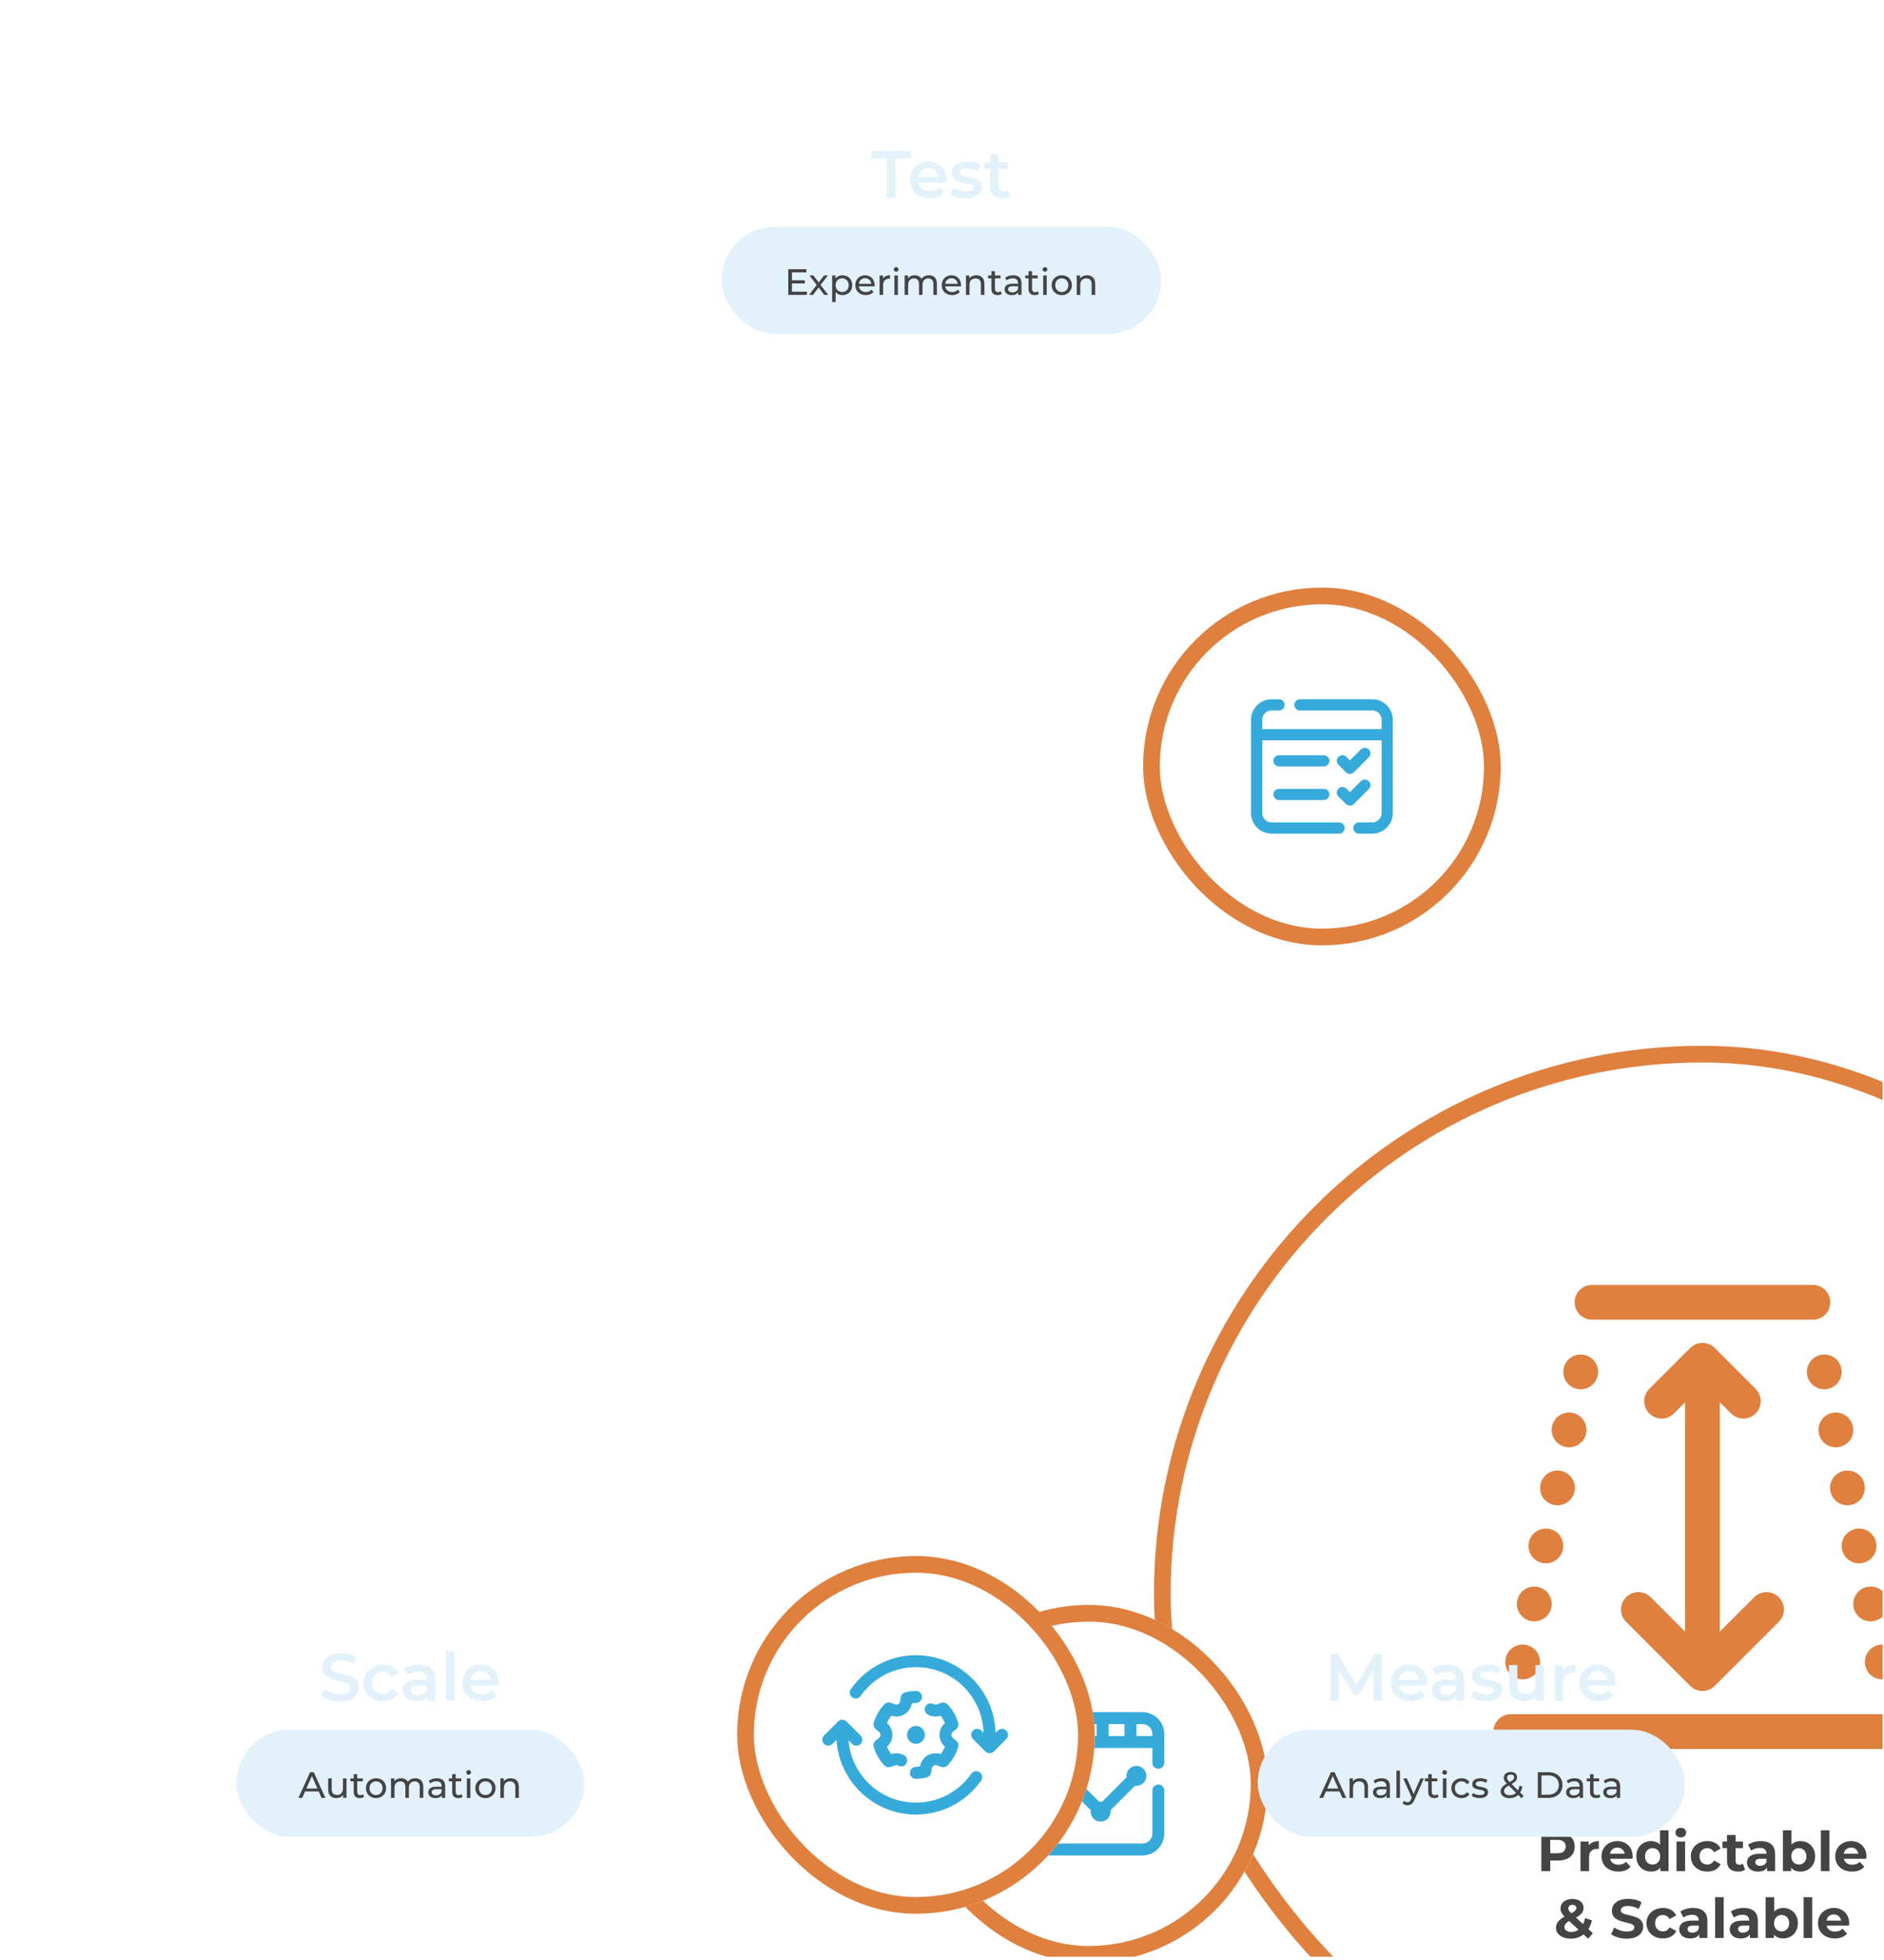 <svg width="451" height="469" viewBox="0 0 451 469" fill="none" xmlns="http://www.w3.org/2000/svg">
<g clip-path="url(#clip0_2212_166)">
<g filter="url(#filter0_dddd_2212_166)">
<rect x="98.039" y="141.213" width="254.629" height="254.629" rx="127.314" fill="white"/>
<rect x="96.039" y="139.213" width="258.629" height="258.629" rx="129.314" stroke="#DF803F" stroke-width="4"/>
<path d="M198.976 194.432C198.424 194.424 197.876 194.526 197.364 194.732C196.851 194.938 196.385 195.244 195.992 195.631C195.599 196.019 195.287 196.48 195.074 196.99C194.861 197.499 194.751 198.045 194.751 198.597C194.751 199.149 194.861 199.696 195.074 200.205C195.287 200.714 195.599 201.176 195.992 201.564C196.385 201.951 196.851 202.257 197.364 202.462C197.876 202.668 198.424 202.77 198.976 202.762H251.733C252.285 202.77 252.833 202.668 253.345 202.462C253.857 202.257 254.323 201.951 254.716 201.564C255.109 201.176 255.422 200.714 255.635 200.205C255.848 199.696 255.957 199.149 255.957 198.597C255.957 198.045 255.848 197.499 255.635 196.99C255.422 196.48 255.109 196.019 254.716 195.631C254.323 195.244 253.857 194.938 253.345 194.732C252.833 194.526 252.285 194.424 251.733 194.432H198.976ZM225.295 208.316C224.211 208.332 223.176 208.769 222.41 209.536L212.691 219.254C212.291 219.638 211.972 220.098 211.752 220.607C211.533 221.115 211.416 221.663 211.411 222.217C211.405 222.771 211.51 223.321 211.72 223.834C211.929 224.347 212.239 224.813 212.631 225.205C213.022 225.596 213.489 225.906 214.002 226.116C214.515 226.325 215.064 226.43 215.618 226.424C216.172 226.419 216.72 226.303 217.229 226.083C217.737 225.863 218.197 225.544 218.581 225.144L221.189 222.536V277.397L213.027 269.235C212.644 268.835 212.184 268.516 211.675 268.296C211.167 268.076 210.619 267.96 210.065 267.955C209.511 267.949 208.961 268.054 208.448 268.264C207.935 268.473 207.469 268.783 207.077 269.175C206.685 269.566 206.376 270.032 206.166 270.545C205.957 271.059 205.852 271.608 205.857 272.162C205.863 272.716 205.979 273.264 206.199 273.773C206.419 274.281 206.738 274.741 207.138 275.125L222.41 290.396C223.191 291.177 224.25 291.616 225.354 291.616C226.459 291.616 227.518 291.177 228.299 290.396L243.571 275.125C243.971 274.741 244.29 274.281 244.51 273.773C244.73 273.264 244.846 272.716 244.851 272.162C244.857 271.608 244.752 271.059 244.543 270.545C244.333 270.032 244.023 269.566 243.631 269.175C243.24 268.783 242.774 268.473 242.261 268.264C241.748 268.054 241.198 267.949 240.644 267.955C240.09 267.96 239.542 268.076 239.034 268.296C238.525 268.516 238.065 268.835 237.681 269.235L229.519 277.397V222.536L232.128 225.144C232.512 225.544 232.971 225.863 233.48 226.083C233.989 226.303 234.536 226.419 235.09 226.424C235.644 226.43 236.194 226.325 236.707 226.116C237.22 225.906 237.686 225.596 238.078 225.205C238.47 224.813 238.78 224.347 238.989 223.834C239.199 223.321 239.304 222.771 239.298 222.217C239.292 221.663 239.176 221.115 238.956 220.607C238.736 220.098 238.417 219.638 238.018 219.254L228.299 209.536C227.905 209.142 227.437 208.831 226.921 208.622C226.404 208.412 225.852 208.308 225.295 208.316ZM196.199 211.092C195.094 211.092 194.035 211.531 193.254 212.312C192.473 213.094 192.034 214.153 192.034 215.258C192.034 216.362 192.473 217.422 193.254 218.203C194.035 218.984 195.094 219.423 196.199 219.423C197.304 219.423 198.363 218.984 199.144 218.203C199.925 217.422 200.364 216.362 200.364 215.258C200.364 214.153 199.925 213.094 199.144 212.312C198.363 211.531 197.304 211.092 196.199 211.092ZM254.51 211.092C253.405 211.092 252.346 211.531 251.565 212.312C250.783 213.094 250.345 214.153 250.345 215.258C250.345 216.362 250.783 217.422 251.565 218.203C252.346 218.984 253.405 219.423 254.51 219.423C255.614 219.423 256.674 218.984 257.455 218.203C258.236 217.422 258.675 216.362 258.675 215.258C258.675 214.153 258.236 213.094 257.455 212.312C256.674 211.531 255.614 211.092 254.51 211.092ZM193.422 224.976C192.318 224.976 191.258 225.415 190.477 226.196C189.696 226.977 189.257 228.036 189.257 229.141C189.257 230.246 189.696 231.305 190.477 232.086C191.258 232.867 192.318 233.306 193.422 233.306C194.527 233.306 195.586 232.867 196.367 232.086C197.149 231.305 197.587 230.246 197.587 229.141C197.587 228.036 197.149 226.977 196.367 226.196C195.586 225.415 194.527 224.976 193.422 224.976ZM257.286 224.976C256.182 224.976 255.122 225.415 254.341 226.196C253.56 226.977 253.121 228.036 253.121 229.141C253.121 230.246 253.56 231.305 254.341 232.086C255.122 232.867 256.182 233.306 257.286 233.306C258.391 233.306 259.45 232.867 260.232 232.086C261.013 231.305 261.451 230.246 261.451 229.141C261.451 228.036 261.013 226.977 260.232 226.196C259.45 225.415 258.391 224.976 257.286 224.976ZM190.646 238.859C189.541 238.859 188.482 239.298 187.7 240.079C186.919 240.86 186.481 241.92 186.481 243.025C186.481 244.129 186.919 245.189 187.7 245.97C188.482 246.751 189.541 247.19 190.646 247.19C191.75 247.19 192.81 246.751 193.591 245.97C194.372 245.189 194.811 244.129 194.811 243.025C194.811 241.92 194.372 240.86 193.591 240.079C192.81 239.298 191.75 238.859 190.646 238.859ZM260.063 238.859C258.958 238.859 257.899 239.298 257.118 240.079C256.337 240.86 255.898 241.92 255.898 243.025C255.898 244.129 256.337 245.189 257.118 245.97C257.899 246.751 258.958 247.19 260.063 247.19C261.168 247.19 262.227 246.751 263.008 245.97C263.789 245.189 264.228 244.129 264.228 243.025C264.228 241.92 263.789 240.86 263.008 240.079C262.227 239.298 261.168 238.859 260.063 238.859ZM187.869 252.743C186.764 252.743 185.705 253.182 184.924 253.963C184.143 254.744 183.704 255.803 183.704 256.908C183.704 258.013 184.143 259.072 184.924 259.853C185.705 260.634 186.764 261.073 187.869 261.073C188.974 261.073 190.033 260.634 190.814 259.853C191.595 259.072 192.034 258.013 192.034 256.908C192.034 255.803 191.595 254.744 190.814 253.963C190.033 253.182 188.974 252.743 187.869 252.743ZM262.84 252.743C261.735 252.743 260.676 253.182 259.895 253.963C259.114 254.744 258.675 255.803 258.675 256.908C258.675 258.013 259.114 259.072 259.895 259.853C260.676 260.634 261.735 261.073 262.84 261.073C263.944 261.073 265.004 260.634 265.785 259.853C266.566 259.072 267.005 258.013 267.005 256.908C267.005 255.803 266.566 254.744 265.785 253.963C265.004 253.182 263.944 252.743 262.84 252.743ZM185.092 266.626C183.988 266.626 182.928 267.065 182.147 267.846C181.366 268.627 180.927 269.687 180.927 270.792C180.927 271.896 181.366 272.956 182.147 273.737C182.928 274.518 183.988 274.957 185.092 274.957C186.197 274.957 187.256 274.518 188.037 273.737C188.818 272.956 189.257 271.896 189.257 270.792C189.257 269.687 188.818 268.627 188.037 267.846C187.256 267.065 186.197 266.626 185.092 266.626ZM265.616 266.626C264.512 266.626 263.452 267.065 262.671 267.846C261.89 268.627 261.451 269.687 261.451 270.792C261.451 271.896 261.89 272.956 262.671 273.737C263.452 274.518 264.512 274.957 265.616 274.957C266.721 274.957 267.78 274.518 268.562 273.737C269.343 272.956 269.782 271.896 269.782 270.792C269.782 269.687 269.343 268.627 268.562 267.846C267.78 267.065 266.721 266.626 265.616 266.626ZM182.316 280.51C181.211 280.51 180.151 280.949 179.37 281.73C178.589 282.511 178.15 283.57 178.15 284.675C178.15 285.78 178.589 286.839 179.37 287.62C180.151 288.401 181.211 288.84 182.316 288.84C183.42 288.84 184.48 288.401 185.261 287.62C186.042 286.839 186.481 285.78 186.481 284.675C186.481 283.57 186.042 282.511 185.261 281.73C184.48 280.949 183.42 280.51 182.316 280.51ZM268.393 280.51C267.289 280.51 266.229 280.949 265.448 281.73C264.667 282.511 264.228 283.57 264.228 284.675C264.228 285.78 264.667 286.839 265.448 287.62C266.229 288.401 267.289 288.84 268.393 288.84C269.498 288.84 270.557 288.401 271.338 287.62C272.119 286.839 272.558 285.78 272.558 284.675C272.558 283.57 272.119 282.511 271.338 281.73C270.557 280.949 269.498 280.51 268.393 280.51ZM179.539 297.17C178.987 297.162 178.439 297.264 177.927 297.47C177.415 297.676 176.948 297.981 176.555 298.369C176.162 298.757 175.85 299.218 175.637 299.728C175.424 300.237 175.314 300.783 175.314 301.335C175.314 301.887 175.424 302.434 175.637 302.943C175.85 303.452 176.162 303.914 176.555 304.301C176.948 304.689 177.415 304.994 177.927 305.2C178.439 305.406 178.987 305.508 179.539 305.5H271.17C271.722 305.508 272.27 305.406 272.782 305.2C273.294 304.994 273.76 304.689 274.153 304.301C274.546 303.914 274.858 303.452 275.071 302.943C275.285 302.434 275.394 301.887 275.394 301.335C275.394 300.783 275.285 300.237 275.071 299.728C274.858 299.218 274.546 298.757 274.153 298.369C273.76 297.981 273.294 297.676 272.782 297.47C272.27 297.264 271.722 297.162 271.17 297.17H179.539Z" fill="#DF803F"/>
<path d="M186.78 334.729V325.51H190.771C191.596 325.51 192.308 325.646 192.905 325.918C193.502 326.181 193.963 326.563 194.287 327.064C194.612 327.564 194.775 328.161 194.775 328.855C194.775 329.54 194.612 330.132 194.287 330.633C193.963 331.133 193.502 331.52 192.905 331.792C192.308 332.055 191.596 332.187 190.771 332.187H187.966L188.914 331.226V334.729H186.78ZM188.914 331.463L187.966 330.448H190.652C191.311 330.448 191.803 330.308 192.128 330.027C192.452 329.746 192.615 329.355 192.615 328.855C192.615 328.346 192.452 327.95 192.128 327.67C191.803 327.389 191.311 327.248 190.652 327.248H187.966L188.914 326.234V331.463ZM196.153 334.729V327.643H198.116V329.645L197.839 329.066C198.05 328.565 198.388 328.188 198.853 327.933C199.318 327.67 199.885 327.538 200.552 327.538V329.434C200.464 329.426 200.385 329.421 200.315 329.421C200.245 329.412 200.17 329.408 200.091 329.408C199.529 329.408 199.073 329.57 198.721 329.895C198.379 330.211 198.208 330.708 198.208 331.384V334.729H196.153ZM205.226 334.834C204.418 334.834 203.707 334.676 203.092 334.36C202.486 334.044 202.017 333.614 201.683 333.069C201.349 332.516 201.183 331.888 201.183 331.186C201.183 330.475 201.345 329.847 201.67 329.303C202.004 328.749 202.456 328.319 203.026 328.012C203.597 327.696 204.243 327.538 204.963 327.538C205.656 327.538 206.28 327.687 206.833 327.986C207.395 328.275 207.838 328.697 208.163 329.25C208.488 329.794 208.65 330.448 208.65 331.212C208.65 331.291 208.646 331.384 208.637 331.489C208.628 331.586 208.62 331.678 208.611 331.766H202.855V330.567H207.531L206.741 330.923C206.741 330.554 206.666 330.233 206.517 329.961C206.367 329.689 206.161 329.478 205.898 329.329C205.634 329.171 205.327 329.092 204.976 329.092C204.624 329.092 204.313 329.171 204.041 329.329C203.777 329.478 203.571 329.693 203.422 329.974C203.272 330.247 203.198 330.571 203.198 330.949V331.265C203.198 331.651 203.281 331.994 203.448 332.292C203.624 332.582 203.865 332.806 204.172 332.964C204.488 333.113 204.857 333.188 205.279 333.188C205.656 333.188 205.985 333.131 206.266 333.017C206.556 332.903 206.82 332.731 207.057 332.503L208.15 333.688C207.825 334.057 207.417 334.343 206.925 334.544C206.433 334.738 205.867 334.834 205.226 334.834ZM213.061 334.834C212.393 334.834 211.792 334.685 211.256 334.386C210.721 334.079 210.295 333.653 209.979 333.109C209.671 332.565 209.518 331.924 209.518 331.186C209.518 330.44 209.671 329.794 209.979 329.25C210.295 328.706 210.721 328.284 211.256 327.986C211.792 327.687 212.393 327.538 213.061 327.538C213.658 327.538 214.18 327.67 214.628 327.933C215.076 328.196 215.422 328.596 215.668 329.131C215.914 329.667 216.037 330.352 216.037 331.186C216.037 332.011 215.919 332.696 215.681 333.241C215.444 333.776 215.102 334.176 214.654 334.439C214.215 334.703 213.684 334.834 213.061 334.834ZM213.416 333.148C213.75 333.148 214.053 333.069 214.325 332.911C214.597 332.753 214.812 332.529 214.97 332.24C215.137 331.941 215.22 331.59 215.22 331.186C215.22 330.773 215.137 330.422 214.97 330.132C214.812 329.843 214.597 329.619 214.325 329.461C214.053 329.303 213.75 329.224 213.416 329.224C213.074 329.224 212.766 329.303 212.494 329.461C212.222 329.619 212.002 329.843 211.836 330.132C211.678 330.422 211.599 330.773 211.599 331.186C211.599 331.59 211.678 331.941 211.836 332.24C212.002 332.529 212.222 332.753 212.494 332.911C212.766 333.069 213.074 333.148 213.416 333.148ZM215.273 334.729V333.28L215.313 331.173L215.181 329.079V324.956H217.236V334.729H215.273ZM219.137 334.729V327.643H221.192V334.729H219.137ZM220.164 326.655C219.787 326.655 219.48 326.546 219.242 326.326C219.005 326.107 218.887 325.834 218.887 325.51C218.887 325.185 219.005 324.913 219.242 324.693C219.48 324.473 219.787 324.364 220.164 324.364C220.542 324.364 220.849 324.469 221.086 324.68C221.323 324.882 221.442 325.145 221.442 325.47C221.442 325.812 221.323 326.098 221.086 326.326C220.858 326.546 220.551 326.655 220.164 326.655ZM226.523 334.834C225.759 334.834 225.079 334.681 224.481 334.373C223.884 334.057 223.415 333.623 223.072 333.069C222.739 332.516 222.572 331.888 222.572 331.186C222.572 330.475 222.739 329.847 223.072 329.303C223.415 328.749 223.884 328.319 224.481 328.012C225.079 327.696 225.759 327.538 226.523 327.538C227.269 327.538 227.919 327.696 228.472 328.012C229.025 328.319 229.434 328.763 229.697 329.342L228.103 330.198C227.919 329.865 227.686 329.619 227.405 329.461C227.133 329.303 226.835 329.224 226.51 329.224C226.158 329.224 225.842 329.303 225.561 329.461C225.28 329.619 225.057 329.843 224.89 330.132C224.732 330.422 224.653 330.773 224.653 331.186C224.653 331.599 224.732 331.95 224.89 332.24C225.057 332.529 225.28 332.753 225.561 332.911C225.842 333.069 226.158 333.148 226.51 333.148C226.835 333.148 227.133 333.074 227.405 332.925C227.686 332.766 227.919 332.516 228.103 332.174L229.697 333.043C229.434 333.614 229.025 334.057 228.472 334.373C227.919 334.681 227.269 334.834 226.523 334.834ZM233.88 334.834C233.046 334.834 232.396 334.624 231.931 334.202C231.466 333.772 231.233 333.135 231.233 332.292V326.076H233.288V332.266C233.288 332.565 233.367 332.797 233.525 332.964C233.683 333.122 233.898 333.201 234.17 333.201C234.495 333.201 234.772 333.113 235 332.938L235.553 334.386C235.342 334.536 235.088 334.65 234.789 334.729C234.499 334.799 234.196 334.834 233.88 334.834ZM230.14 329.224V327.643H235.052V329.224H230.14ZM240.821 334.729V333.346L240.689 333.043V330.567C240.689 330.128 240.553 329.786 240.281 329.54C240.018 329.294 239.609 329.171 239.056 329.171C238.679 329.171 238.305 329.232 237.937 329.355C237.577 329.469 237.269 329.628 237.015 329.829L236.277 328.394C236.664 328.122 237.129 327.911 237.673 327.762C238.218 327.612 238.771 327.538 239.333 327.538C240.413 327.538 241.251 327.792 241.848 328.302C242.445 328.811 242.744 329.606 242.744 330.686V334.729H240.821ZM238.661 334.834C238.108 334.834 237.634 334.742 237.239 334.558C236.844 334.364 236.541 334.105 236.33 333.781C236.119 333.456 236.014 333.091 236.014 332.687C236.014 332.266 236.115 331.897 236.317 331.581C236.527 331.265 236.857 331.019 237.305 330.844C237.752 330.659 238.336 330.567 239.056 330.567H240.94V331.766H239.28C238.797 331.766 238.464 331.845 238.279 332.003C238.104 332.161 238.016 332.358 238.016 332.595C238.016 332.859 238.117 333.069 238.319 333.227C238.529 333.377 238.815 333.451 239.175 333.451C239.517 333.451 239.824 333.372 240.097 333.214C240.369 333.047 240.566 332.806 240.689 332.49L241.005 333.438C240.856 333.895 240.584 334.242 240.189 334.479C239.794 334.716 239.284 334.834 238.661 334.834ZM248.792 334.834C248.168 334.834 247.633 334.703 247.185 334.439C246.737 334.176 246.395 333.776 246.158 333.241C245.92 332.696 245.802 332.011 245.802 331.186C245.802 330.352 245.925 329.667 246.171 329.131C246.425 328.596 246.777 328.196 247.224 327.933C247.672 327.67 248.195 327.538 248.792 327.538C249.459 327.538 250.056 327.687 250.583 327.986C251.118 328.284 251.54 328.706 251.847 329.25C252.163 329.794 252.321 330.44 252.321 331.186C252.321 331.924 252.163 332.565 251.847 333.109C251.54 333.653 251.118 334.079 250.583 334.386C250.056 334.685 249.459 334.834 248.792 334.834ZM244.603 334.729V324.956H246.658V329.079L246.526 331.173L246.566 333.28V334.729H244.603ZM248.436 333.148C248.778 333.148 249.081 333.069 249.345 332.911C249.617 332.753 249.832 332.529 249.99 332.24C250.157 331.941 250.24 331.59 250.24 331.186C250.24 330.773 250.157 330.422 249.99 330.132C249.832 329.843 249.617 329.619 249.345 329.461C249.081 329.303 248.778 329.224 248.436 329.224C248.094 329.224 247.786 329.303 247.514 329.461C247.242 329.619 247.027 329.843 246.869 330.132C246.711 330.422 246.632 330.773 246.632 331.186C246.632 331.59 246.711 331.941 246.869 332.24C247.027 332.529 247.242 332.753 247.514 332.911C247.786 333.069 248.094 333.148 248.436 333.148ZM253.697 334.729V324.956H255.751V334.729H253.697ZM261.175 334.834C260.367 334.834 259.656 334.676 259.041 334.36C258.435 334.044 257.965 333.614 257.632 333.069C257.298 332.516 257.131 331.888 257.131 331.186C257.131 330.475 257.294 329.847 257.619 329.303C257.952 328.749 258.404 328.319 258.975 328.012C259.546 327.696 260.191 327.538 260.911 327.538C261.605 327.538 262.228 327.687 262.781 327.986C263.343 328.275 263.787 328.697 264.112 329.25C264.437 329.794 264.599 330.448 264.599 331.212C264.599 331.291 264.595 331.384 264.586 331.489C264.577 331.586 264.568 331.678 264.559 331.766H258.804V330.567H263.479L262.689 330.923C262.689 330.554 262.615 330.233 262.465 329.961C262.316 329.689 262.11 329.478 261.846 329.329C261.583 329.171 261.276 329.092 260.924 329.092C260.573 329.092 260.261 329.171 259.989 329.329C259.726 329.478 259.52 329.693 259.37 329.974C259.221 330.247 259.146 330.571 259.146 330.949V331.265C259.146 331.651 259.23 331.994 259.397 332.292C259.572 332.582 259.814 332.806 260.121 332.964C260.437 333.113 260.806 333.188 261.227 333.188C261.605 333.188 261.934 333.131 262.215 333.017C262.505 332.903 262.768 332.731 263.005 332.503L264.098 333.688C263.774 334.057 263.365 334.343 262.874 334.544C262.382 334.738 261.816 334.834 261.175 334.834ZM197.995 350.887L192.634 345.908C192.327 345.628 192.081 345.364 191.897 345.118C191.712 344.872 191.576 344.631 191.488 344.394C191.409 344.157 191.37 343.911 191.37 343.656C191.37 343.209 191.488 342.813 191.726 342.471C191.963 342.129 192.296 341.865 192.726 341.681C193.157 341.488 193.662 341.391 194.241 341.391C194.777 341.391 195.238 341.479 195.624 341.654C196.019 341.821 196.326 342.063 196.546 342.379C196.774 342.695 196.888 343.072 196.888 343.511C196.888 343.898 196.792 344.253 196.599 344.578C196.405 344.894 196.102 345.193 195.69 345.474C195.286 345.755 194.755 346.04 194.096 346.33C193.648 346.532 193.293 346.729 193.029 346.923C192.775 347.107 192.59 347.296 192.476 347.489C192.362 347.682 192.305 347.897 192.305 348.134C192.305 348.354 192.371 348.551 192.503 348.727C192.643 348.903 192.836 349.039 193.082 349.135C193.328 349.232 193.618 349.28 193.951 349.28C194.487 349.28 194.979 349.157 195.426 348.911C195.874 348.657 196.252 348.284 196.559 347.792C196.875 347.291 197.099 346.686 197.231 345.974L198.877 346.488C198.693 347.384 198.363 348.161 197.889 348.819C197.415 349.478 196.831 349.987 196.138 350.347C195.444 350.707 194.667 350.887 193.806 350.887C193.13 350.887 192.529 350.777 192.002 350.558C191.475 350.338 191.058 350.04 190.751 349.662C190.444 349.285 190.29 348.85 190.29 348.358C190.29 347.902 190.391 347.493 190.593 347.133C190.795 346.765 191.115 346.422 191.554 346.106C191.993 345.781 192.551 345.465 193.227 345.158C193.719 344.929 194.105 344.728 194.386 344.552C194.667 344.376 194.864 344.21 194.979 344.051C195.093 343.885 195.15 343.718 195.15 343.551C195.15 343.323 195.071 343.138 194.913 342.998C194.763 342.857 194.54 342.787 194.241 342.787C193.925 342.787 193.679 342.866 193.504 343.024C193.328 343.182 193.24 343.384 193.24 343.63C193.24 343.762 193.266 343.893 193.319 344.025C193.372 344.148 193.473 344.293 193.622 344.46C193.771 344.618 193.982 344.824 194.254 345.079L199.114 349.583L197.995 350.887ZM207.25 350.887C206.513 350.887 205.806 350.79 205.13 350.597C204.454 350.395 203.909 350.136 203.497 349.82L204.221 348.213C204.616 348.494 205.081 348.727 205.617 348.911C206.161 349.087 206.71 349.175 207.263 349.175C207.685 349.175 208.023 349.135 208.277 349.056C208.541 348.968 208.734 348.85 208.857 348.701C208.98 348.551 209.041 348.38 209.041 348.187C209.041 347.941 208.945 347.748 208.752 347.607C208.558 347.458 208.304 347.34 207.988 347.252C207.672 347.155 207.32 347.067 206.934 346.988C206.556 346.901 206.174 346.795 205.788 346.672C205.411 346.549 205.064 346.391 204.748 346.198C204.432 346.005 204.173 345.75 203.971 345.434C203.777 345.118 203.681 344.714 203.681 344.223C203.681 343.696 203.821 343.217 204.102 342.787C204.392 342.348 204.822 342.001 205.393 341.747C205.973 341.483 206.697 341.352 207.566 341.352C208.146 341.352 208.716 341.422 209.278 341.562C209.84 341.694 210.336 341.896 210.767 342.168L210.108 343.788C209.678 343.542 209.248 343.362 208.817 343.248C208.387 343.125 207.966 343.064 207.553 343.064C207.14 343.064 206.802 343.112 206.539 343.209C206.275 343.305 206.087 343.432 205.973 343.59C205.858 343.74 205.801 343.915 205.801 344.117C205.801 344.354 205.898 344.548 206.091 344.697C206.284 344.837 206.539 344.951 206.855 345.039C207.171 345.127 207.518 345.215 207.895 345.303C208.282 345.39 208.664 345.491 209.041 345.606C209.428 345.72 209.779 345.873 210.095 346.067C210.411 346.26 210.666 346.514 210.859 346.83C211.061 347.147 211.162 347.546 211.162 348.029C211.162 348.547 211.017 349.021 210.727 349.451C210.437 349.882 210.003 350.228 209.423 350.492C208.852 350.755 208.128 350.887 207.25 350.887ZM215.899 350.834C215.135 350.834 214.455 350.681 213.858 350.373C213.261 350.057 212.791 349.623 212.448 349.069C212.115 348.516 211.948 347.888 211.948 347.186C211.948 346.475 212.115 345.847 212.448 345.303C212.791 344.749 213.261 344.319 213.858 344.012C214.455 343.696 215.135 343.538 215.899 343.538C216.645 343.538 217.295 343.696 217.848 344.012C218.401 344.319 218.81 344.763 219.073 345.342L217.48 346.198C217.295 345.865 217.062 345.619 216.781 345.461C216.509 345.303 216.211 345.224 215.886 345.224C215.535 345.224 215.219 345.303 214.938 345.461C214.657 345.619 214.433 345.843 214.266 346.132C214.108 346.422 214.029 346.773 214.029 347.186C214.029 347.599 214.108 347.95 214.266 348.24C214.433 348.529 214.657 348.753 214.938 348.911C215.219 349.069 215.535 349.148 215.886 349.148C216.211 349.148 216.509 349.074 216.781 348.925C217.062 348.766 217.295 348.516 217.48 348.174L219.073 349.043C218.81 349.614 218.401 350.057 217.848 350.373C217.295 350.681 216.645 350.834 215.899 350.834ZM224.602 350.729V349.346L224.471 349.043V346.567C224.471 346.128 224.335 345.786 224.062 345.54C223.799 345.294 223.391 345.171 222.838 345.171C222.46 345.171 222.087 345.232 221.718 345.355C221.358 345.469 221.051 345.628 220.796 345.829L220.059 344.394C220.445 344.122 220.91 343.911 221.455 343.762C221.999 343.612 222.552 343.538 223.114 343.538C224.194 343.538 225.033 343.792 225.63 344.302C226.227 344.811 226.525 345.606 226.525 346.686V350.729H224.602ZM222.442 350.834C221.889 350.834 221.415 350.742 221.02 350.558C220.625 350.364 220.322 350.105 220.111 349.781C219.901 349.456 219.795 349.091 219.795 348.687C219.795 348.266 219.896 347.897 220.098 347.581C220.309 347.265 220.638 347.019 221.086 346.844C221.534 346.659 222.118 346.567 222.838 346.567H224.721V347.766H223.061C222.579 347.766 222.245 347.845 222.06 348.003C221.885 348.161 221.797 348.358 221.797 348.595C221.797 348.859 221.898 349.069 222.1 349.227C222.311 349.377 222.596 349.451 222.956 349.451C223.298 349.451 223.606 349.372 223.878 349.214C224.15 349.047 224.348 348.806 224.471 348.49L224.787 349.438C224.637 349.895 224.365 350.242 223.97 350.479C223.575 350.716 223.066 350.834 222.442 350.834ZM228.385 350.729V340.956H230.439V350.729H228.385ZM236.692 350.729V349.346L236.561 349.043V346.567C236.561 346.128 236.425 345.786 236.152 345.54C235.889 345.294 235.481 345.171 234.928 345.171C234.55 345.171 234.177 345.232 233.808 345.355C233.448 345.469 233.141 345.628 232.886 345.829L232.149 344.394C232.535 344.122 233 343.911 233.545 343.762C234.089 343.612 234.642 343.538 235.204 343.538C236.284 343.538 237.123 343.792 237.72 344.302C238.317 344.811 238.615 345.606 238.615 346.686V350.729H236.692ZM234.532 350.834C233.979 350.834 233.505 350.742 233.11 350.558C232.715 350.364 232.412 350.105 232.201 349.781C231.991 349.456 231.885 349.091 231.885 348.687C231.885 348.266 231.986 347.897 232.188 347.581C232.399 347.265 232.728 347.019 233.176 346.844C233.624 346.659 234.208 346.567 234.928 346.567H236.811V347.766H235.151C234.669 347.766 234.335 347.845 234.151 348.003C233.975 348.161 233.887 348.358 233.887 348.595C233.887 348.859 233.988 349.069 234.19 349.227C234.401 349.377 234.686 349.451 235.046 349.451C235.389 349.451 235.696 349.372 235.968 349.214C236.24 349.047 236.438 348.806 236.561 348.49L236.877 349.438C236.728 349.895 236.455 350.242 236.06 350.479C235.665 350.716 235.156 350.834 234.532 350.834ZM244.663 350.834C244.04 350.834 243.504 350.703 243.056 350.439C242.608 350.176 242.266 349.776 242.029 349.241C241.792 348.696 241.673 348.011 241.673 347.186C241.673 346.352 241.796 345.667 242.042 345.131C242.297 344.596 242.648 344.196 243.096 343.933C243.544 343.67 244.066 343.538 244.663 343.538C245.33 343.538 245.927 343.687 246.454 343.986C246.99 344.284 247.411 344.706 247.719 345.25C248.035 345.794 248.193 346.44 248.193 347.186C248.193 347.924 248.035 348.565 247.719 349.109C247.411 349.653 246.99 350.079 246.454 350.386C245.927 350.685 245.33 350.834 244.663 350.834ZM240.475 350.729V340.956H242.529V345.079L242.398 347.173L242.437 349.28V350.729H240.475ZM244.307 349.148C244.65 349.148 244.953 349.069 245.216 348.911C245.488 348.753 245.703 348.529 245.862 348.24C246.028 347.941 246.112 347.59 246.112 347.186C246.112 346.773 246.028 346.422 245.862 346.132C245.703 345.843 245.488 345.619 245.216 345.461C244.953 345.303 244.65 345.224 244.307 345.224C243.965 345.224 243.658 345.303 243.385 345.461C243.113 345.619 242.898 345.843 242.74 346.132C242.582 346.422 242.503 346.773 242.503 347.186C242.503 347.59 242.582 347.941 242.74 348.24C242.898 348.529 243.113 348.753 243.385 348.911C243.658 349.069 243.965 349.148 244.307 349.148ZM249.568 350.729V340.956H251.623V350.729H249.568ZM257.046 350.834C256.238 350.834 255.527 350.676 254.912 350.36C254.307 350.044 253.837 349.614 253.503 349.069C253.17 348.516 253.003 347.888 253.003 347.186C253.003 346.475 253.165 345.847 253.49 345.303C253.824 344.749 254.276 344.319 254.847 344.012C255.417 343.696 256.063 343.538 256.783 343.538C257.476 343.538 258.1 343.687 258.653 343.986C259.215 344.275 259.658 344.697 259.983 345.25C260.308 345.794 260.47 346.448 260.47 347.212C260.47 347.291 260.466 347.384 260.457 347.489C260.448 347.586 260.44 347.678 260.431 347.766H254.675V346.567H259.351L258.561 346.923C258.561 346.554 258.486 346.233 258.337 345.961C258.187 345.689 257.981 345.478 257.718 345.329C257.454 345.171 257.147 345.092 256.796 345.092C256.445 345.092 256.133 345.171 255.861 345.329C255.597 345.478 255.391 345.693 255.242 345.974C255.092 346.247 255.018 346.571 255.018 346.949V347.265C255.018 347.651 255.101 347.994 255.268 348.292C255.444 348.582 255.685 348.806 255.992 348.964C256.308 349.113 256.677 349.188 257.099 349.188C257.476 349.188 257.806 349.131 258.086 349.017C258.376 348.903 258.64 348.731 258.877 348.503L259.97 349.688C259.645 350.057 259.237 350.343 258.745 350.544C258.253 350.738 257.687 350.834 257.046 350.834Z" fill="#444444"/>
</g>
<g filter="url(#filter1_dddd_2212_166)">
<rect x="182.549" y="84.092" width="85.608" height="85.608" rx="42.804" fill="white"/>
<rect x="184.549" y="86.092" width="81.608" height="81.608" rx="40.804" stroke="#DF803F" stroke-width="4"/>
<path fill-rule="evenodd" clip-rule="evenodd" d="M213.295 113.498C212.07 113.498 211.062 114.506 211.062 115.731V138.06C211.062 139.285 212.07 140.293 213.295 140.293H229.462C230.202 140.293 230.802 140.893 230.802 141.633C230.802 142.373 230.202 142.973 229.462 142.973H213.295C210.59 142.973 208.383 140.765 208.383 138.06V115.731C208.383 113.026 210.59 110.818 213.295 110.818H215.082C215.822 110.818 216.421 111.418 216.421 112.158C216.421 112.898 215.822 113.498 215.082 113.498H213.295Z" fill="#35AADB"/>
<path fill-rule="evenodd" clip-rule="evenodd" d="M218.742 112.158C218.742 111.418 219.342 110.818 220.082 110.818H237.41C240.115 110.818 242.322 113.026 242.322 115.731V138.06C242.322 140.765 240.115 142.973 237.41 142.973H234.194C233.454 142.973 232.854 142.373 232.854 141.633C232.854 140.893 233.454 140.293 234.194 140.293H237.41C238.635 140.293 239.643 139.285 239.643 138.06V115.731C239.643 114.506 238.635 113.498 237.41 113.498H220.082C219.342 113.498 218.742 112.898 218.742 112.158Z" fill="#35AADB"/>
<path fill-rule="evenodd" clip-rule="evenodd" d="M240.982 120.643H209.721V117.964H240.982V120.643Z" fill="#35AADB"/>
<path fill-rule="evenodd" clip-rule="evenodd" d="M213.74 125.555C213.74 124.816 214.34 124.216 215.08 124.216H225.798C226.538 124.216 227.138 124.816 227.138 125.555C227.138 126.295 226.538 126.895 225.798 126.895H215.08C214.34 126.895 213.74 126.295 213.74 125.555Z" fill="#35AADB"/>
<path fill-rule="evenodd" clip-rule="evenodd" d="M213.74 133.594C213.74 132.854 214.34 132.254 215.08 132.254H225.798C226.538 132.254 227.138 132.854 227.138 133.594C227.138 134.334 226.538 134.934 225.798 134.934H215.08C214.34 134.934 213.74 134.334 213.74 133.594Z" fill="#35AADB"/>
<path fill-rule="evenodd" clip-rule="evenodd" d="M236.57 122.822C237.093 123.345 237.093 124.193 236.57 124.716L232.997 128.289C232.474 128.812 231.626 128.812 231.103 128.289L229.316 126.503C228.793 125.98 228.793 125.131 229.316 124.608C229.839 124.085 230.688 124.085 231.211 124.608L232.05 125.447L234.675 122.822C235.199 122.299 236.047 122.299 236.57 122.822Z" fill="#35AADB"/>
<path fill-rule="evenodd" clip-rule="evenodd" d="M236.57 130.414C237.093 130.937 237.093 131.785 236.57 132.309L232.997 135.881C232.474 136.404 231.626 136.404 231.103 135.881L229.316 134.095C228.793 133.572 228.793 132.723 229.316 132.2C229.839 131.677 230.688 131.677 231.211 132.2L232.05 133.039L234.675 130.414C235.199 129.891 236.047 129.891 236.57 130.414Z" fill="#35AADB"/>
</g>
<g filter="url(#filter2_dddd_2212_166)">
<rect x="310" y="297" width="85.608" height="85.608" rx="42.804" fill="white"/>
<rect x="312" y="299" width="81.608" height="81.608" rx="40.804" stroke="#DF803F" stroke-width="4"/>
<path d="M339.945 322.655C337.07 322.655 334.705 325.019 334.705 327.895V343.425C334.703 343.614 334.738 343.802 334.808 343.978C334.879 344.154 334.984 344.314 335.117 344.448C335.25 344.583 335.408 344.69 335.583 344.763C335.757 344.837 335.945 344.874 336.134 344.874C336.324 344.874 336.511 344.837 336.686 344.763C336.861 344.69 337.019 344.583 337.152 344.448C337.285 344.314 337.39 344.154 337.46 343.978C337.531 343.802 337.566 343.614 337.563 343.425V331.229H368.051V334.754C368.048 334.943 368.083 335.131 368.153 335.307C368.224 335.482 368.329 335.642 368.462 335.777C368.595 335.912 368.753 336.019 368.928 336.092C369.103 336.165 369.29 336.203 369.48 336.203C369.669 336.203 369.857 336.165 370.031 336.092C370.206 336.019 370.364 335.912 370.497 335.777C370.63 335.642 370.735 335.482 370.806 335.307C370.876 335.131 370.911 334.943 370.909 334.754V327.895C370.909 325.019 368.544 322.655 365.669 322.655H339.945ZM339.945 325.513H354.712V328.371H337.563V327.895C337.563 326.578 338.629 325.513 339.945 325.513ZM357.571 325.513H361.381V328.371H357.571V325.513ZM364.24 325.513H365.669C366.985 325.513 368.051 326.578 368.051 327.895V328.371H364.24V325.513ZM364.24 335.516C363.899 335.517 363.562 335.59 363.252 335.732C362.942 335.874 362.666 336.08 362.443 336.338C362.219 336.595 362.054 336.898 361.957 337.225C361.861 337.552 361.836 337.896 361.884 338.233L356.002 344.115C355.89 344.099 355.778 344.091 355.665 344.091C355.553 344.092 355.441 344.1 355.33 344.117L351.352 340.139C351.4 339.801 351.375 339.457 351.278 339.13C351.182 338.803 351.017 338.501 350.793 338.243C350.57 337.986 350.294 337.779 349.984 337.637C349.674 337.496 349.337 337.422 348.996 337.422C348.658 337.422 348.325 337.494 348.017 337.633C347.71 337.772 347.435 337.975 347.212 338.228C346.988 338.482 346.821 338.779 346.722 339.102C346.623 339.425 346.593 339.765 346.635 340.1L341.512 345.049C341.466 345.046 341.42 345.044 341.374 345.044C340.743 345.044 340.137 345.295 339.69 345.741C339.243 346.188 338.992 346.794 338.992 347.425C338.992 348.057 339.243 348.663 339.69 349.11C340.137 349.556 340.743 349.807 341.374 349.807C341.731 349.807 342.083 349.727 342.404 349.573C342.725 349.418 343.008 349.194 343.231 348.916C343.454 348.638 343.612 348.313 343.693 347.966C343.774 347.619 343.776 347.258 343.698 346.91L348.62 342.154C348.744 342.174 348.87 342.185 348.996 342.185C349.108 342.185 349.22 342.176 349.331 342.159L353.309 346.138C353.261 346.475 353.287 346.819 353.383 347.146C353.479 347.473 353.645 347.776 353.868 348.033C354.091 348.291 354.367 348.497 354.677 348.639C354.987 348.781 355.324 348.854 355.665 348.855C356.006 348.854 356.343 348.781 356.653 348.639C356.963 348.497 357.239 348.291 357.462 348.033C357.686 347.776 357.851 347.473 357.947 347.146C358.044 346.819 358.069 346.475 358.021 346.138L363.903 340.256C364.014 340.272 364.127 340.28 364.24 340.28C364.871 340.28 365.477 340.029 365.924 339.582C366.371 339.136 366.621 338.53 366.621 337.898C366.621 337.267 366.371 336.661 365.924 336.214C365.477 335.767 364.871 335.516 364.24 335.516ZM369.457 339.975C369.079 339.981 368.718 340.137 368.455 340.408C368.191 340.679 368.046 341.044 368.051 341.423V351.713C368.051 353.029 366.985 354.095 365.669 354.095H339.945C338.629 354.095 337.563 353.029 337.563 351.713V350.189C337.566 349.999 337.531 349.811 337.46 349.636C337.39 349.46 337.285 349.3 337.152 349.165C337.019 349.03 336.861 348.923 336.686 348.85C336.511 348.777 336.324 348.739 336.134 348.739C335.945 348.739 335.757 348.777 335.583 348.85C335.408 348.923 335.25 349.03 335.117 349.165C334.984 349.3 334.879 349.46 334.808 349.636C334.738 349.811 334.703 349.999 334.705 350.189V351.713C334.705 354.588 337.07 356.953 339.945 356.953H365.669C368.544 356.953 370.909 354.588 370.909 351.713V341.423C370.911 341.231 370.875 341.042 370.803 340.865C370.731 340.688 370.624 340.527 370.489 340.392C370.354 340.257 370.193 340.151 370.015 340.079C369.838 340.007 369.648 339.972 369.457 339.975Z" fill="#35AADB"/>
</g>
<path d="M318.535 407V395.8H320.247L325.143 403.976H324.247L329.063 395.8H330.775L330.791 407H328.823L328.807 398.888H329.223L325.127 405.72H324.199L320.039 398.888H320.519V407H318.535ZM337.641 407.112C336.691 407.112 335.859 406.925 335.145 406.552C334.441 406.168 333.891 405.645 333.497 404.984C333.113 404.323 332.921 403.571 332.921 402.728C332.921 401.875 333.107 401.123 333.481 400.472C333.865 399.811 334.387 399.293 335.049 398.92C335.721 398.547 336.483 398.36 337.337 398.36C338.169 398.36 338.91 398.541 339.561 398.904C340.211 399.267 340.723 399.779 341.097 400.44C341.47 401.101 341.657 401.88 341.657 402.776C341.657 402.861 341.651 402.957 341.641 403.064C341.641 403.171 341.635 403.272 341.625 403.368H334.505V402.04H340.569L339.785 402.456C339.795 401.965 339.694 401.533 339.481 401.16C339.267 400.787 338.974 400.493 338.601 400.28C338.238 400.067 337.817 399.96 337.337 399.96C336.846 399.96 336.414 400.067 336.041 400.28C335.678 400.493 335.39 400.792 335.177 401.176C334.974 401.549 334.873 401.992 334.873 402.504V402.824C334.873 403.336 334.99 403.789 335.225 404.184C335.459 404.579 335.79 404.883 336.217 405.096C336.643 405.309 337.134 405.416 337.689 405.416C338.169 405.416 338.601 405.341 338.985 405.192C339.369 405.043 339.71 404.808 340.009 404.488L341.081 405.72C340.697 406.168 340.211 406.515 339.625 406.76C339.049 406.995 338.387 407.112 337.641 407.112ZM348.607 407V405.272L348.495 404.904V401.88C348.495 401.293 348.319 400.84 347.967 400.52C347.615 400.189 347.082 400.024 346.367 400.024C345.887 400.024 345.413 400.099 344.943 400.248C344.485 400.397 344.095 400.605 343.775 400.872L342.991 399.416C343.45 399.064 343.994 398.803 344.623 398.632C345.263 398.451 345.925 398.36 346.607 398.36C347.845 398.36 348.799 398.659 349.471 399.256C350.154 399.843 350.495 400.755 350.495 401.992V407H348.607ZM345.919 407.112C345.279 407.112 344.719 407.005 344.239 406.792C343.759 406.568 343.386 406.264 343.119 405.88C342.863 405.485 342.735 405.043 342.735 404.552C342.735 404.072 342.847 403.64 343.071 403.256C343.306 402.872 343.685 402.568 344.207 402.344C344.73 402.12 345.423 402.008 346.287 402.008H348.767V403.336H346.431C345.749 403.336 345.29 403.448 345.055 403.672C344.821 403.885 344.703 404.152 344.703 404.472C344.703 404.835 344.847 405.123 345.135 405.336C345.423 405.549 345.823 405.656 346.335 405.656C346.826 405.656 347.263 405.544 347.647 405.32C348.042 405.096 348.325 404.765 348.495 404.328L348.831 405.528C348.639 406.029 348.293 406.419 347.791 406.696C347.301 406.973 346.677 407.112 345.919 407.112ZM355.702 407.112C354.987 407.112 354.299 407.021 353.638 406.84C352.987 406.648 352.47 406.419 352.086 406.152L352.854 404.632C353.238 404.877 353.697 405.08 354.23 405.24C354.763 405.4 355.297 405.48 355.83 405.48C356.459 405.48 356.913 405.395 357.19 405.224C357.478 405.053 357.622 404.824 357.622 404.536C357.622 404.301 357.526 404.125 357.334 404.008C357.142 403.88 356.891 403.784 356.582 403.72C356.273 403.656 355.926 403.597 355.542 403.544C355.169 403.491 354.79 403.421 354.406 403.336C354.033 403.24 353.691 403.107 353.382 402.936C353.073 402.755 352.822 402.515 352.63 402.216C352.438 401.917 352.342 401.523 352.342 401.032C352.342 400.488 352.497 400.019 352.806 399.624C353.115 399.219 353.547 398.909 354.102 398.696C354.667 398.472 355.334 398.36 356.102 398.36C356.678 398.36 357.259 398.424 357.846 398.552C358.433 398.68 358.918 398.861 359.302 399.096L358.534 400.616C358.129 400.371 357.718 400.205 357.302 400.12C356.897 400.024 356.491 399.976 356.086 399.976C355.478 399.976 355.025 400.067 354.726 400.248C354.438 400.429 354.294 400.659 354.294 400.936C354.294 401.192 354.39 401.384 354.582 401.512C354.774 401.64 355.025 401.741 355.334 401.816C355.643 401.891 355.985 401.955 356.358 402.008C356.742 402.051 357.121 402.12 357.494 402.216C357.867 402.312 358.209 402.445 358.518 402.616C358.838 402.776 359.094 403.005 359.286 403.304C359.478 403.603 359.574 403.992 359.574 404.472C359.574 405.005 359.414 405.469 359.094 405.864C358.785 406.259 358.342 406.568 357.766 406.792C357.19 407.005 356.502 407.112 355.702 407.112ZM364.912 407.112C364.187 407.112 363.547 406.979 362.992 406.712C362.438 406.435 362.006 406.019 361.696 405.464C361.387 404.899 361.232 404.189 361.232 403.336V398.456H363.232V403.064C363.232 403.832 363.403 404.408 363.744 404.792C364.096 405.165 364.592 405.352 365.232 405.352C365.702 405.352 366.107 405.256 366.448 405.064C366.8 404.872 367.072 404.584 367.264 404.2C367.467 403.816 367.568 403.341 367.568 402.776V398.456H369.568V407H367.664V404.696L368 405.4C367.712 405.955 367.291 406.381 366.736 406.68C366.182 406.968 365.574 407.112 364.912 407.112ZM372.187 407V398.456H374.091V400.808L373.867 400.12C374.123 399.544 374.523 399.107 375.067 398.808C375.622 398.509 376.31 398.36 377.131 398.36V400.264C377.046 400.243 376.966 400.232 376.891 400.232C376.816 400.221 376.742 400.216 376.667 400.216C375.91 400.216 375.307 400.44 374.859 400.888C374.411 401.325 374.187 401.981 374.187 402.856V407H372.187ZM382.766 407.112C381.816 407.112 380.984 406.925 380.27 406.552C379.566 406.168 379.016 405.645 378.622 404.984C378.238 404.323 378.046 403.571 378.046 402.728C378.046 401.875 378.232 401.123 378.606 400.472C378.99 399.811 379.512 399.293 380.174 398.92C380.846 398.547 381.608 398.36 382.462 398.36C383.294 398.36 384.035 398.541 384.686 398.904C385.336 399.267 385.848 399.779 386.222 400.44C386.595 401.101 386.782 401.88 386.782 402.776C386.782 402.861 386.776 402.957 386.766 403.064C386.766 403.171 386.76 403.272 386.75 403.368H379.63V402.04H385.694L384.91 402.456C384.92 401.965 384.819 401.533 384.606 401.16C384.392 400.787 384.099 400.493 383.726 400.28C383.363 400.067 382.942 399.96 382.462 399.96C381.971 399.96 381.539 400.067 381.166 400.28C380.803 400.493 380.515 400.792 380.302 401.176C380.099 401.549 379.998 401.992 379.998 402.504V402.824C379.998 403.336 380.115 403.789 380.35 404.184C380.584 404.579 380.915 404.883 381.342 405.096C381.768 405.309 382.259 405.416 382.814 405.416C383.294 405.416 383.726 405.341 384.11 405.192C384.494 405.043 384.835 404.808 385.134 404.488L386.206 405.72C385.822 406.168 385.336 406.515 384.75 406.76C384.174 406.995 383.512 407.112 382.766 407.112Z" fill="#E3F1FB"/>
<rect x="301.076" y="413.927" width="102.268" height="25.634" rx="12.817" fill="#E3F1FB"/>
<path d="M321.343 430.244L320.667 428.707H317.401L316.725 430.244H315.821L318.604 424.097H319.473L322.265 430.244H321.343ZM317.708 428.005H320.36L319.034 424.993L317.708 428.005ZM325.544 425.546C326.677 425.546 327.476 426.196 327.476 427.566V430.244H326.633V427.662C326.633 426.749 326.176 426.301 325.377 426.301C324.482 426.301 323.902 426.837 323.902 427.847V430.244H323.059V425.59H323.867V426.293C324.209 425.818 324.806 425.546 325.544 425.546ZM330.73 425.546C332.003 425.546 332.723 426.161 332.723 427.434V430.244H331.924V429.629C331.643 430.05 331.125 430.296 330.397 430.296C329.343 430.296 328.676 429.734 328.676 428.927C328.676 428.18 329.159 427.566 330.546 427.566H331.88V427.399C331.88 426.688 331.468 426.275 330.634 426.275C330.08 426.275 329.519 426.468 329.159 426.775L328.807 426.143C329.29 425.757 329.984 425.546 330.73 425.546ZM330.537 429.647C331.169 429.647 331.67 429.357 331.88 428.821V428.172H330.581C329.747 428.172 329.51 428.496 329.51 428.891C329.51 429.357 329.896 429.647 330.537 429.647ZM334.283 430.244V423.729H335.126V430.244H334.283ZM340.028 425.59H340.853L338.597 430.709C338.184 431.692 337.649 432 336.937 432C336.49 432 336.033 431.85 335.743 431.569L336.103 430.937C336.332 431.157 336.621 431.28 336.937 431.28C337.341 431.28 337.596 431.095 337.824 430.56L337.974 430.235L335.919 425.59H336.797L338.421 429.313L340.028 425.59ZM344.122 429.366L344.385 429.971C344.131 430.191 343.744 430.296 343.367 430.296C342.427 430.296 341.892 429.778 341.892 428.839V426.284H341.101V425.59H341.892V424.572H342.735V425.59H344.069V426.284H342.735V428.804C342.735 429.304 342.998 429.585 343.463 429.585C343.709 429.585 343.946 429.506 344.122 429.366ZM345.826 424.695C345.501 424.695 345.255 424.457 345.255 424.15C345.255 423.843 345.501 423.597 345.826 423.597C346.151 423.597 346.397 423.834 346.397 424.133C346.397 424.449 346.159 424.695 345.826 424.695ZM345.404 430.244V425.59H346.247V430.244H345.404ZM349.885 430.296C348.454 430.296 347.426 429.304 347.426 427.917C347.426 426.53 348.454 425.546 349.885 425.546C350.719 425.546 351.413 425.889 351.781 426.538L351.14 426.951C350.842 426.494 350.385 426.284 349.876 426.284C348.963 426.284 348.278 426.925 348.278 427.917C348.278 428.927 348.963 429.559 349.876 429.559C350.385 429.559 350.842 429.348 351.14 428.891L351.781 429.295C351.413 429.945 350.719 430.296 349.885 430.296ZM354.207 430.296C353.435 430.296 352.671 430.059 352.284 429.752L352.636 429.085C353.031 429.366 353.663 429.568 354.269 429.568C355.05 429.568 355.375 429.331 355.375 428.935C355.375 427.891 352.434 428.795 352.434 426.942C352.434 426.108 353.18 425.546 354.374 425.546C354.98 425.546 355.665 425.704 356.069 425.968L355.709 426.635C355.287 426.363 354.822 426.266 354.365 426.266C353.628 426.266 353.268 426.538 353.268 426.907C353.268 428.005 356.218 427.109 356.218 428.918C356.218 429.761 355.445 430.296 354.207 430.296ZM364.722 429.778L364.248 430.34L363.431 429.524C362.896 430.042 362.193 430.314 361.377 430.314C360.13 430.314 359.226 429.655 359.226 428.716C359.226 427.961 359.656 427.434 360.718 426.828C360.165 426.275 359.981 425.88 359.981 425.423C359.981 424.598 360.63 424.045 361.64 424.045C362.571 424.045 363.168 424.528 363.168 425.327C363.168 425.95 362.799 426.398 361.86 426.933L363.379 428.444C363.545 428.128 363.677 427.759 363.756 427.329L364.432 427.548C364.327 428.092 364.143 428.567 363.897 428.953L364.722 429.778ZM361.64 424.659C361.087 424.659 360.762 424.967 360.762 425.406C360.762 425.722 360.885 425.95 361.386 426.459C362.193 426.003 362.457 425.722 362.457 425.335C362.457 424.932 362.167 424.659 361.64 424.659ZM361.429 429.611C362.018 429.611 362.536 429.418 362.931 429.032L361.184 427.293C360.323 427.776 360.051 428.136 360.051 428.628C360.051 429.216 360.604 429.611 361.429 429.611ZM368.13 430.244V424.097H370.72C372.695 424.097 374.039 425.344 374.039 427.171C374.039 428.997 372.695 430.244 370.72 430.244H368.13ZM369.008 429.48H370.667C372.186 429.48 373.161 428.549 373.161 427.171C373.161 425.792 372.186 424.861 370.667 424.861H369.008V429.48ZM376.955 425.546C378.229 425.546 378.949 426.161 378.949 427.434V430.244H378.15V429.629C377.869 430.05 377.351 430.296 376.622 430.296C375.568 430.296 374.901 429.734 374.901 428.927C374.901 428.18 375.384 427.566 376.771 427.566H378.106V427.399C378.106 426.688 377.693 426.275 376.859 426.275C376.306 426.275 375.744 426.468 375.384 426.775L375.033 426.143C375.515 425.757 376.209 425.546 376.955 425.546ZM376.762 429.647C377.394 429.647 377.895 429.357 378.106 428.821V428.172H376.806C375.972 428.172 375.735 428.496 375.735 428.891C375.735 429.357 376.121 429.647 376.762 429.647ZM382.862 429.366L383.125 429.971C382.87 430.191 382.484 430.296 382.106 430.296C381.167 430.296 380.631 429.778 380.631 428.839V426.284H379.841V425.59H380.631V424.572H381.474V425.59H382.809V426.284H381.474V428.804C381.474 429.304 381.738 429.585 382.203 429.585C382.449 429.585 382.686 429.506 382.862 429.366ZM385.839 425.546C387.112 425.546 387.832 426.161 387.832 427.434V430.244H387.033V429.629C386.752 430.05 386.234 430.296 385.505 430.296C384.451 430.296 383.784 429.734 383.784 428.927C383.784 428.18 384.267 427.566 385.654 427.566H386.989V427.399C386.989 426.688 386.576 426.275 385.742 426.275C385.189 426.275 384.627 426.468 384.267 426.775L383.916 426.143C384.399 425.757 385.092 425.546 385.839 425.546ZM385.645 429.647C386.278 429.647 386.778 429.357 386.989 428.821V428.172H385.689C384.855 428.172 384.618 428.496 384.618 428.891C384.618 429.357 385.004 429.647 385.645 429.647Z" fill="#444444"/>
<path d="M212.27 47.328V37.888H208.558V36.128H218.062V37.888H214.35V47.328H212.27ZM222.572 47.44C221.623 47.44 220.791 47.254 220.076 46.88C219.372 46.496 218.823 45.974 218.428 45.312C218.044 44.651 217.852 43.899 217.852 43.056C217.852 42.203 218.039 41.451 218.412 40.8C218.796 40.139 219.319 39.622 219.98 39.248C220.652 38.875 221.415 38.688 222.268 38.688C223.1 38.688 223.841 38.87 224.492 39.232C225.143 39.595 225.655 40.107 226.028 40.768C226.401 41.43 226.588 42.208 226.588 43.104C226.588 43.19 226.583 43.286 226.572 43.392C226.572 43.499 226.567 43.6 226.556 43.696H219.436V42.368H225.5L224.716 42.784C224.727 42.294 224.625 41.862 224.412 41.488C224.199 41.115 223.905 40.822 223.532 40.608C223.169 40.395 222.748 40.288 222.268 40.288C221.777 40.288 221.345 40.395 220.972 40.608C220.609 40.822 220.321 41.12 220.108 41.504C219.905 41.878 219.804 42.32 219.804 42.832V43.152C219.804 43.664 219.921 44.118 220.156 44.512C220.391 44.907 220.721 45.211 221.148 45.424C221.575 45.638 222.065 45.744 222.62 45.744C223.1 45.744 223.532 45.67 223.916 45.52C224.3 45.371 224.641 45.136 224.94 44.816L226.012 46.048C225.628 46.496 225.143 46.843 224.556 47.088C223.98 47.323 223.319 47.44 222.572 47.44ZM231.149 47.44C230.435 47.44 229.747 47.35 229.085 47.168C228.435 46.976 227.917 46.747 227.533 46.48L228.301 44.96C228.685 45.206 229.144 45.408 229.677 45.568C230.211 45.728 230.744 45.808 231.277 45.808C231.907 45.808 232.36 45.723 232.637 45.552C232.925 45.382 233.069 45.152 233.069 44.864C233.069 44.63 232.973 44.454 232.781 44.336C232.589 44.208 232.339 44.112 232.029 44.048C231.72 43.984 231.373 43.926 230.989 43.872C230.616 43.819 230.237 43.75 229.853 43.664C229.48 43.568 229.139 43.435 228.829 43.264C228.52 43.083 228.269 42.843 228.077 42.544C227.885 42.246 227.789 41.851 227.789 41.36C227.789 40.816 227.944 40.347 228.253 39.952C228.563 39.547 228.995 39.238 229.549 39.024C230.115 38.8 230.781 38.688 231.549 38.688C232.125 38.688 232.707 38.752 233.293 38.88C233.88 39.008 234.365 39.19 234.749 39.424L233.981 40.944C233.576 40.699 233.165 40.534 232.749 40.448C232.344 40.352 231.939 40.304 231.533 40.304C230.925 40.304 230.472 40.395 230.173 40.576C229.885 40.758 229.741 40.987 229.741 41.264C229.741 41.52 229.837 41.712 230.029 41.84C230.221 41.968 230.472 42.07 230.781 42.144C231.091 42.219 231.432 42.283 231.805 42.336C232.189 42.379 232.568 42.448 232.941 42.544C233.315 42.64 233.656 42.774 233.965 42.944C234.285 43.104 234.541 43.334 234.733 43.632C234.925 43.931 235.021 44.32 235.021 44.8C235.021 45.334 234.861 45.798 234.541 46.192C234.232 46.587 233.789 46.896 233.213 47.12C232.637 47.334 231.949 47.44 231.149 47.44ZM239.96 47.44C239.021 47.44 238.296 47.2 237.784 46.72C237.272 46.23 237.016 45.51 237.016 44.56V36.896H239.016V44.512C239.016 44.918 239.117 45.232 239.32 45.456C239.533 45.68 239.826 45.792 240.2 45.792C240.648 45.792 241.021 45.675 241.32 45.44L241.88 46.864C241.645 47.056 241.357 47.2 241.016 47.296C240.674 47.392 240.322 47.44 239.96 47.44ZM235.608 40.448V38.848H241.304V40.448H235.608Z" fill="#E3F1FB"/>
<rect x="172.719" y="54.255" width="105.268" height="25.634" rx="12.817" fill="#E3F1FB"/>
<path d="M189.576 69.808H193.158V70.572H188.698V64.426H193.035V65.19H189.576V67.078H192.658V67.824H189.576V69.808ZM198.279 70.572H197.322L195.978 68.79L194.617 70.572H193.678L195.513 68.193L193.766 65.918H194.705L195.987 67.596L197.26 65.918H198.182L196.426 68.193L198.279 70.572ZM201.666 65.875C203.027 65.875 204.019 66.823 204.019 68.245C204.019 69.677 203.027 70.625 201.666 70.625C201.007 70.625 200.428 70.37 200.041 69.87V72.275H199.199V65.918H200.006V66.656C200.384 66.138 200.981 65.875 201.666 65.875ZM201.596 69.887C202.491 69.887 203.167 69.237 203.167 68.245C203.167 67.262 202.491 66.612 201.596 66.612C200.709 66.612 200.033 67.262 200.033 68.245C200.033 69.237 200.709 69.887 201.596 69.887ZM209.389 68.272C209.389 68.342 209.381 68.447 209.372 68.526H205.596C205.702 69.343 206.36 69.887 207.282 69.887C207.826 69.887 208.283 69.703 208.625 69.325L209.091 69.87C208.669 70.361 208.028 70.625 207.256 70.625C205.754 70.625 204.753 69.633 204.753 68.245C204.753 66.867 205.745 65.875 207.089 65.875C208.432 65.875 209.389 66.841 209.389 68.272ZM207.089 66.586C206.281 66.586 205.684 67.13 205.596 67.92H208.582C208.494 67.139 207.905 66.586 207.089 66.586ZM211.368 66.7C211.666 66.156 212.246 65.875 213.062 65.875V66.691C212.992 66.682 212.93 66.682 212.869 66.682C211.965 66.682 211.403 67.236 211.403 68.254V70.572H210.56V65.918H211.368V66.7ZM214.523 65.023C214.198 65.023 213.952 64.786 213.952 64.479C213.952 64.171 214.198 63.925 214.523 63.925C214.847 63.925 215.093 64.162 215.093 64.461C215.093 64.777 214.856 65.023 214.523 65.023ZM214.101 70.572V65.918H214.944V70.572H214.101ZM222.375 65.875C223.507 65.875 224.28 66.524 224.28 67.894V70.572H223.437V67.991C223.437 67.078 222.998 66.63 222.234 66.63C221.391 66.63 220.838 67.165 220.838 68.175V70.572H219.995V67.991C219.995 67.078 219.556 66.63 218.792 66.63C217.949 66.63 217.396 67.165 217.396 68.175V70.572H216.553V65.918H217.361V66.612C217.695 66.138 218.266 65.875 218.968 65.875C219.679 65.875 220.276 66.156 220.584 66.735C220.935 66.208 221.584 65.875 222.375 65.875ZM230.062 68.272C230.062 68.342 230.054 68.447 230.045 68.526H226.269C226.375 69.343 227.033 69.887 227.955 69.887C228.5 69.887 228.956 69.703 229.299 69.325L229.764 69.87C229.342 70.361 228.702 70.625 227.929 70.625C226.427 70.625 225.426 69.633 225.426 68.245C225.426 66.867 226.419 65.875 227.762 65.875C229.105 65.875 230.062 66.841 230.062 68.272ZM227.762 66.586C226.954 66.586 226.357 67.13 226.269 67.92H229.255C229.167 67.139 228.579 66.586 227.762 66.586ZM233.718 65.875C234.85 65.875 235.649 66.524 235.649 67.894V70.572H234.807V67.991C234.807 67.078 234.35 66.63 233.551 66.63C232.655 66.63 232.076 67.165 232.076 68.175V70.572H231.233V65.918H232.041V66.621C232.383 66.147 232.98 65.875 233.718 65.875ZM239.562 69.694L239.826 70.3C239.571 70.519 239.185 70.625 238.807 70.625C237.868 70.625 237.332 70.107 237.332 69.167V66.612H236.542V65.918H237.332V64.9H238.175V65.918H239.51V66.612H238.175V69.132C238.175 69.633 238.439 69.914 238.904 69.914C239.15 69.914 239.387 69.835 239.562 69.694ZM242.54 65.875C243.813 65.875 244.533 66.489 244.533 67.762V70.572H243.734V69.957C243.453 70.379 242.935 70.625 242.206 70.625C241.152 70.625 240.485 70.063 240.485 69.255C240.485 68.509 240.968 67.894 242.355 67.894H243.69V67.727C243.69 67.016 243.277 66.603 242.443 66.603C241.89 66.603 241.328 66.797 240.968 67.104L240.617 66.472C241.1 66.085 241.793 65.875 242.54 65.875ZM242.346 69.975C242.979 69.975 243.479 69.685 243.69 69.15V68.5H242.39C241.556 68.5 241.319 68.825 241.319 69.22C241.319 69.685 241.705 69.975 242.346 69.975ZM248.446 69.694L248.709 70.3C248.454 70.519 248.068 70.625 247.691 70.625C246.751 70.625 246.215 70.107 246.215 69.167V66.612H245.425V65.918H246.215V64.9H247.058V65.918H248.393V66.612H247.058V69.132C247.058 69.633 247.322 69.914 247.787 69.914C248.033 69.914 248.27 69.835 248.446 69.694ZM250.15 65.023C249.825 65.023 249.579 64.786 249.579 64.479C249.579 64.171 249.825 63.925 250.15 63.925C250.474 63.925 250.72 64.162 250.72 64.461C250.72 64.777 250.483 65.023 250.15 65.023ZM249.728 70.572V65.918H250.571V70.572H249.728ZM254.174 70.625C252.778 70.625 251.75 69.633 251.75 68.245C251.75 66.858 252.778 65.875 254.174 65.875C255.57 65.875 256.588 66.858 256.588 68.245C256.588 69.633 255.57 70.625 254.174 70.625ZM254.174 69.887C255.069 69.887 255.736 69.237 255.736 68.245C255.736 67.253 255.069 66.612 254.174 66.612C253.278 66.612 252.602 67.253 252.602 68.245C252.602 69.237 253.278 69.887 254.174 69.887ZM260.239 65.875C261.371 65.875 262.17 66.524 262.17 67.894V70.572H261.327V67.991C261.327 67.078 260.871 66.63 260.072 66.63C259.176 66.63 258.597 67.165 258.597 68.175V70.572H257.754V65.918H258.562V66.621C258.904 66.147 259.501 65.875 260.239 65.875Z" fill="#444444"/>
<g filter="url(#filter3_dddd_2212_166)">
<rect x="55" y="297" width="85.608" height="85.608" rx="42.804" fill="white"/>
<rect x="57" y="299" width="81.608" height="81.608" rx="40.804" stroke="#DF803F" stroke-width="4"/>
<path d="M97.806 320.739C91.375 320.739 85.683 323.94 82.233 328.824C82.121 328.977 82.041 329.151 81.997 329.335C81.954 329.519 81.947 329.711 81.977 329.897C82.008 330.084 82.076 330.263 82.176 330.424C82.276 330.584 82.408 330.723 82.562 330.833C82.717 330.942 82.892 331.02 83.077 331.061C83.262 331.102 83.453 331.106 83.639 331.073C83.826 331.04 84.004 330.97 84.163 330.867C84.322 330.764 84.459 330.631 84.566 330.475C87.503 326.317 92.322 323.597 97.806 323.597C106.601 323.597 113.715 330.564 113.987 339.291L113.49 338.794C113.357 338.657 113.198 338.548 113.022 338.473C112.845 338.399 112.656 338.361 112.465 338.361C112.181 338.361 111.903 338.446 111.667 338.605C111.431 338.763 111.248 338.989 111.141 339.253C111.034 339.516 111.008 339.806 111.067 340.084C111.125 340.362 111.265 340.617 111.469 340.815L114.43 343.776C114.698 344.043 115.061 344.194 115.44 344.194C115.819 344.194 116.183 344.043 116.451 343.776L119.402 340.824C119.539 340.693 119.649 340.535 119.724 340.36C119.8 340.186 119.839 339.998 119.841 339.808C119.843 339.618 119.807 339.429 119.735 339.253C119.664 339.077 119.557 338.917 119.423 338.783C119.288 338.648 119.128 338.542 118.952 338.47C118.776 338.398 118.588 338.362 118.398 338.364C118.208 338.366 118.02 338.406 117.845 338.481C117.671 338.557 117.513 338.666 117.381 338.803L116.86 339.325C116.604 329.033 108.158 320.739 97.806 320.739ZM97.806 329.289C96.907 329.289 96.048 329.414 95.24 329.617C94.969 329.685 94.724 329.83 94.536 330.036C94.347 330.241 94.222 330.497 94.177 330.772L94.01 331.794C93.965 332.069 93.8 332.307 93.558 332.447C93.316 332.586 93.026 332.61 92.769 332.512L91.797 332.144C91.537 332.045 91.253 332.025 90.981 332.085C90.709 332.146 90.46 332.284 90.266 332.484C89.072 333.714 88.179 335.237 87.698 336.933C87.622 337.202 87.626 337.486 87.71 337.752C87.793 338.018 87.953 338.253 88.169 338.429L88.973 339.086C89.189 339.264 89.313 339.523 89.313 339.803C89.313 340.083 89.189 340.344 88.973 340.521L88.169 341.178C87.953 341.354 87.793 341.59 87.71 341.856C87.626 342.121 87.622 342.406 87.698 342.674C88.178 344.369 89.07 345.893 90.266 347.123C90.46 347.323 90.709 347.462 90.981 347.522C91.253 347.583 91.537 347.562 91.797 347.464L92.769 347.095C92.769 347.095 92.77 347.095 92.77 347.095C93.028 346.997 93.318 347.022 93.558 347.16C93.72 347.254 93.9 347.315 94.086 347.34C94.272 347.365 94.461 347.352 94.642 347.304C94.823 347.255 94.993 347.172 95.142 347.057C95.291 346.943 95.417 346.801 95.51 346.638C95.605 346.476 95.665 346.296 95.69 346.11C95.715 345.924 95.703 345.735 95.654 345.554C95.606 345.372 95.522 345.202 95.408 345.053C95.293 344.904 95.151 344.779 94.989 344.685C94.048 344.141 92.923 344.057 91.896 344.403C91.474 343.86 91.133 343.267 90.869 342.622C91.68 341.905 92.171 340.888 92.171 339.803C92.171 338.716 91.679 337.7 90.869 336.984C91.133 336.339 91.474 335.745 91.896 335.203C92.923 335.548 94.047 335.464 94.987 334.922C94.987 334.922 94.988 334.922 94.989 334.922C95.964 334.358 96.635 333.385 96.823 332.274C97.15 332.229 97.472 332.147 97.806 332.147C97.995 332.15 98.183 332.115 98.359 332.045C98.535 331.974 98.695 331.869 98.829 331.736C98.964 331.603 99.071 331.445 99.144 331.27C99.218 331.095 99.255 330.908 99.255 330.718C99.255 330.529 99.218 330.341 99.144 330.167C99.071 329.992 98.964 329.834 98.829 329.701C98.695 329.568 98.535 329.463 98.359 329.392C98.183 329.322 97.995 329.287 97.806 329.289ZM104.32 332.054C104.147 332.054 103.975 332.086 103.812 332.147L102.845 332.514C102.844 332.514 102.843 332.514 102.843 332.514C102.585 332.612 102.295 332.588 102.056 332.449C101.728 332.259 101.337 332.208 100.971 332.305C100.605 332.403 100.293 332.643 100.103 332.971C99.913 333.299 99.862 333.689 99.959 334.055C100.057 334.422 100.297 334.734 100.625 334.924C101.564 335.467 102.687 335.551 103.714 335.207C104.136 335.75 104.478 336.343 104.743 336.987C103.932 337.704 103.44 338.722 103.44 339.806C103.44 340.893 103.932 341.909 104.743 342.626C104.478 343.27 104.137 343.864 103.716 344.406C102.689 344.062 101.565 344.146 100.625 344.687C100.624 344.687 100.624 344.687 100.623 344.687C99.648 345.251 98.977 346.224 98.788 347.335C98.462 347.38 98.14 347.462 97.806 347.462C97.616 347.459 97.428 347.494 97.253 347.565C97.077 347.635 96.917 347.74 96.782 347.873C96.647 348.006 96.54 348.164 96.467 348.339C96.394 348.514 96.356 348.701 96.356 348.891C96.356 349.08 96.394 349.268 96.467 349.442C96.54 349.617 96.647 349.776 96.782 349.909C96.917 350.042 97.077 350.146 97.253 350.217C97.428 350.288 97.616 350.323 97.806 350.32C98.705 350.32 99.563 350.195 100.372 349.992C100.642 349.924 100.887 349.779 101.076 349.574C101.265 349.368 101.389 349.112 101.434 348.837L101.602 347.815C101.647 347.54 101.812 347.302 102.054 347.162C102.296 347.023 102.585 346.999 102.843 347.097L103.814 347.465C104.075 347.564 104.359 347.585 104.631 347.524C104.903 347.464 105.151 347.325 105.346 347.125C106.539 345.895 107.433 344.372 107.914 342.676C107.989 342.408 107.985 342.123 107.902 341.857C107.818 341.592 107.659 341.356 107.443 341.18L106.639 340.523C106.422 340.345 106.298 340.086 106.298 339.806C106.298 339.526 106.422 339.265 106.639 339.088L107.443 338.431C107.659 338.255 107.818 338.019 107.902 337.754C107.985 337.488 107.989 337.203 107.914 336.935C107.432 335.236 106.535 333.718 105.346 332.49C105.213 332.352 105.053 332.243 104.877 332.168C104.701 332.093 104.512 332.055 104.32 332.054ZM80.149 336.176C79.777 336.181 79.422 336.332 79.159 336.595L75.826 339.927C75.689 340.059 75.579 340.217 75.504 340.391C75.429 340.566 75.389 340.754 75.387 340.944C75.385 341.134 75.421 341.323 75.493 341.499C75.565 341.675 75.671 341.835 75.805 341.969C75.94 342.103 76.1 342.21 76.276 342.282C76.452 342.353 76.64 342.389 76.831 342.388C77.021 342.386 77.208 342.346 77.383 342.27C77.558 342.195 77.715 342.085 77.847 341.948L78.781 341.014C79.408 350.965 87.7 358.871 97.806 358.872C104.237 358.872 109.929 355.668 113.379 350.783C113.494 350.63 113.577 350.456 113.624 350.27C113.67 350.085 113.679 349.892 113.65 349.702C113.62 349.513 113.553 349.332 113.452 349.169C113.351 349.007 113.218 348.866 113.062 348.756C112.906 348.645 112.729 348.567 112.542 348.526C112.355 348.486 112.162 348.483 111.973 348.518C111.785 348.554 111.606 348.626 111.447 348.732C111.287 348.838 111.151 348.975 111.045 349.135C108.109 353.293 103.29 356.014 97.806 356.014C89.282 356.013 82.334 349.469 81.665 341.12L82.504 341.959C82.636 342.097 82.794 342.206 82.968 342.281C83.143 342.357 83.331 342.397 83.521 342.399C83.711 342.401 83.9 342.365 84.076 342.293C84.252 342.221 84.412 342.115 84.546 341.98C84.68 341.846 84.787 341.686 84.859 341.51C84.93 341.334 84.966 341.145 84.965 340.955C84.963 340.765 84.923 340.577 84.847 340.403C84.772 340.228 84.662 340.07 84.525 339.939L81.18 336.595C81.044 336.46 80.884 336.353 80.707 336.281C80.529 336.209 80.34 336.173 80.149 336.176ZM97.806 337.667C97.239 337.667 96.695 337.892 96.294 338.293C95.893 338.694 95.668 339.238 95.668 339.805C95.668 340.372 95.893 340.915 96.294 341.316C96.695 341.717 97.239 341.943 97.806 341.943C98.373 341.943 98.917 341.717 99.317 341.316C99.719 340.915 99.944 340.372 99.944 339.805C99.944 339.238 99.719 338.694 99.317 338.293C98.917 337.892 98.373 337.667 97.806 337.667Z" fill="#35AADB"/>
</g>
<path d="M81.359 407.16C80.484 407.16 79.647 407.037 78.847 406.792C78.047 406.536 77.412 406.211 76.943 405.816L77.663 404.2C78.111 404.552 78.665 404.845 79.327 405.08C79.988 405.315 80.665 405.432 81.359 405.432C81.945 405.432 82.42 405.368 82.783 405.24C83.145 405.112 83.412 404.941 83.583 404.728C83.754 404.504 83.839 404.253 83.839 403.976C83.839 403.635 83.716 403.363 83.471 403.16C83.225 402.947 82.906 402.781 82.511 402.664C82.127 402.536 81.695 402.419 81.215 402.312C80.746 402.205 80.271 402.083 79.791 401.944C79.322 401.795 78.889 401.608 78.495 401.384C78.111 401.149 77.796 400.84 77.551 400.456C77.305 400.072 77.183 399.581 77.183 398.984C77.183 398.376 77.343 397.821 77.663 397.32C77.993 396.808 78.49 396.403 79.151 396.104C79.823 395.795 80.671 395.64 81.695 395.64C82.367 395.64 83.034 395.725 83.695 395.896C84.356 396.067 84.932 396.312 85.423 396.632L84.767 398.248C84.266 397.949 83.748 397.731 83.215 397.592C82.681 397.443 82.169 397.368 81.679 397.368C81.103 397.368 80.633 397.437 80.271 397.576C79.919 397.715 79.657 397.896 79.487 398.12C79.327 398.344 79.247 398.6 79.247 398.888C79.247 399.229 79.364 399.507 79.599 399.72C79.844 399.923 80.159 400.083 80.543 400.2C80.938 400.317 81.375 400.435 81.855 400.552C82.335 400.659 82.809 400.781 83.279 400.92C83.759 401.059 84.191 401.24 84.575 401.464C84.969 401.688 85.284 401.992 85.519 402.376C85.764 402.76 85.887 403.245 85.887 403.832C85.887 404.429 85.722 404.984 85.391 405.496C85.071 405.997 84.575 406.403 83.903 406.712C83.231 407.011 82.383 407.16 81.359 407.16ZM91.677 407.112C90.781 407.112 89.981 406.925 89.277 406.552C88.584 406.168 88.04 405.645 87.645 404.984C87.251 404.323 87.053 403.571 87.053 402.728C87.053 401.875 87.251 401.123 87.645 400.472C88.04 399.811 88.584 399.293 89.277 398.92C89.981 398.547 90.781 398.36 91.677 398.36C92.509 398.36 93.24 398.531 93.869 398.872C94.509 399.203 94.995 399.693 95.325 400.344L93.789 401.24C93.533 400.835 93.219 400.536 92.845 400.344C92.483 400.152 92.088 400.056 91.661 400.056C91.171 400.056 90.728 400.163 90.333 400.376C89.939 400.589 89.629 400.899 89.405 401.304C89.181 401.699 89.069 402.173 89.069 402.728C89.069 403.283 89.181 403.763 89.405 404.168C89.629 404.563 89.939 404.867 90.333 405.08C90.728 405.293 91.171 405.4 91.661 405.4C92.088 405.4 92.483 405.304 92.845 405.112C93.219 404.92 93.533 404.621 93.789 404.216L95.325 405.112C94.995 405.752 94.509 406.248 93.869 406.6C93.24 406.941 92.509 407.112 91.677 407.112ZM102.318 407V405.272L102.206 404.904V401.88C102.206 401.293 102.03 400.84 101.678 400.52C101.326 400.189 100.793 400.024 100.078 400.024C99.598 400.024 99.124 400.099 98.654 400.248C98.195 400.397 97.806 400.605 97.486 400.872L96.702 399.416C97.161 399.064 97.705 398.803 98.334 398.632C98.974 398.451 99.635 398.36 100.318 398.36C101.556 398.36 102.51 398.659 103.182 399.256C103.865 399.843 104.206 400.755 104.206 401.992V407H102.318ZM99.63 407.112C98.99 407.112 98.43 407.005 97.95 406.792C97.47 406.568 97.097 406.264 96.83 405.88C96.574 405.485 96.446 405.043 96.446 404.552C96.446 404.072 96.558 403.64 96.782 403.256C97.017 402.872 97.395 402.568 97.918 402.344C98.441 402.12 99.134 402.008 99.998 402.008H102.478V403.336H100.142C99.46 403.336 99.001 403.448 98.766 403.672C98.531 403.885 98.414 404.152 98.414 404.472C98.414 404.835 98.558 405.123 98.846 405.336C99.134 405.549 99.534 405.656 100.046 405.656C100.537 405.656 100.974 405.544 101.358 405.32C101.753 405.096 102.036 404.765 102.206 404.328L102.542 405.528C102.35 406.029 102.004 406.419 101.502 406.696C101.012 406.973 100.388 407.112 99.63 407.112ZM106.773 407V395.128H108.773V407H106.773ZM115.414 407.112C114.465 407.112 113.633 406.925 112.918 406.552C112.214 406.168 111.665 405.645 111.27 404.984C110.886 404.323 110.694 403.571 110.694 402.728C110.694 401.875 110.881 401.123 111.254 400.472C111.638 399.811 112.161 399.293 112.822 398.92C113.494 398.547 114.257 398.36 115.11 398.36C115.942 398.36 116.683 398.541 117.334 398.904C117.985 399.267 118.497 399.779 118.87 400.44C119.243 401.101 119.43 401.88 119.43 402.776C119.43 402.861 119.425 402.957 119.414 403.064C119.414 403.171 119.409 403.272 119.398 403.368H112.278V402.04H118.342L117.558 402.456C117.569 401.965 117.467 401.533 117.254 401.16C117.041 400.787 116.747 400.493 116.374 400.28C116.011 400.067 115.59 399.96 115.11 399.96C114.619 399.96 114.187 400.067 113.814 400.28C113.451 400.493 113.163 400.792 112.95 401.176C112.747 401.549 112.646 401.992 112.646 402.504V402.824C112.646 403.336 112.763 403.789 112.998 404.184C113.233 404.579 113.563 404.883 113.99 405.096C114.417 405.309 114.907 405.416 115.462 405.416C115.942 405.416 116.374 405.341 116.758 405.192C117.142 405.043 117.483 404.808 117.782 404.488L118.854 405.72C118.47 406.168 117.985 406.515 117.398 406.76C116.822 406.995 116.161 407.112 115.414 407.112Z" fill="#E3F1FB"/>
<rect x="56.576" y="413.927" width="83.268" height="25.634" rx="12.817" fill="#E3F1FB"/>
<path d="M76.972 430.244L76.296 428.707H73.03L72.354 430.244H71.45L74.233 424.097H75.102L77.894 430.244H76.972ZM73.337 428.005H75.989L74.663 424.993L73.337 428.005ZM82.097 425.59H82.94V430.244H82.141V429.541C81.799 430.024 81.219 430.296 80.561 430.296C79.358 430.296 78.559 429.638 78.559 428.268V425.59H79.402V428.172C79.402 429.085 79.858 429.541 80.657 429.541C81.535 429.541 82.097 428.997 82.097 427.996V425.59ZM86.898 429.366L87.161 429.971C86.907 430.191 86.52 430.296 86.143 430.296C85.203 430.296 84.668 429.778 84.668 428.839V426.284H83.877V425.59H84.668V424.572H85.511V425.59H86.845V426.284H85.511V428.804C85.511 429.304 85.774 429.585 86.239 429.585C86.485 429.585 86.722 429.506 86.898 429.366ZM90.019 430.296C88.623 430.296 87.596 429.304 87.596 427.917C87.596 426.53 88.623 425.546 90.019 425.546C91.415 425.546 92.434 426.53 92.434 427.917C92.434 429.304 91.415 430.296 90.019 430.296ZM90.019 429.559C90.915 429.559 91.582 428.909 91.582 427.917C91.582 426.925 90.915 426.284 90.019 426.284C89.124 426.284 88.447 426.925 88.447 427.917C88.447 428.909 89.124 429.559 90.019 429.559ZM99.421 425.546C100.553 425.546 101.326 426.196 101.326 427.566V430.244H100.483V427.662C100.483 426.749 100.044 426.301 99.28 426.301C98.437 426.301 97.884 426.837 97.884 427.847V430.244H97.041V427.662C97.041 426.749 96.602 426.301 95.838 426.301C94.996 426.301 94.442 426.837 94.442 427.847V430.244H93.599V425.59H94.407V426.284C94.741 425.81 95.312 425.546 96.014 425.546C96.725 425.546 97.322 425.827 97.63 426.407C97.981 425.88 98.63 425.546 99.421 425.546ZM104.572 425.546C105.845 425.546 106.565 426.161 106.565 427.434V430.244H105.766V429.629C105.485 430.05 104.967 430.296 104.238 430.296C103.184 430.296 102.517 429.734 102.517 428.927C102.517 428.18 103 427.566 104.387 427.566H105.722V427.399C105.722 426.688 105.309 426.275 104.475 426.275C103.922 426.275 103.36 426.468 103 426.775L102.649 426.143C103.132 425.757 103.825 425.546 104.572 425.546ZM104.378 429.647C105.011 429.647 105.511 429.357 105.722 428.821V428.172H104.422C103.588 428.172 103.351 428.496 103.351 428.891C103.351 429.357 103.738 429.647 104.378 429.647ZM110.478 429.366L110.741 429.971C110.487 430.191 110.1 430.296 109.723 430.296C108.783 430.296 108.248 429.778 108.248 428.839V426.284H107.457V425.59H108.248V424.572H109.09V425.59H110.425V426.284H109.09V428.804C109.09 429.304 109.354 429.585 109.819 429.585C110.065 429.585 110.302 429.506 110.478 429.366ZM112.182 424.695C111.857 424.695 111.611 424.457 111.611 424.15C111.611 423.843 111.857 423.597 112.182 423.597C112.507 423.597 112.752 423.834 112.752 424.133C112.752 424.449 112.515 424.695 112.182 424.695ZM111.76 430.244V425.59H112.603V430.244H111.76ZM116.206 430.296C114.81 430.296 113.782 429.304 113.782 427.917C113.782 426.53 114.81 425.546 116.206 425.546C117.602 425.546 118.62 426.53 118.62 427.917C118.62 429.304 117.602 430.296 116.206 430.296ZM116.206 429.559C117.101 429.559 117.769 428.909 117.769 427.917C117.769 426.925 117.101 426.284 116.206 426.284C115.31 426.284 114.634 426.925 114.634 427.917C114.634 428.909 115.31 429.559 116.206 429.559ZM122.271 425.546C123.403 425.546 124.202 426.196 124.202 427.566V430.244H123.36V427.662C123.36 426.749 122.903 426.301 122.104 426.301C121.208 426.301 120.629 426.837 120.629 427.847V430.244H119.786V425.59H120.594V426.293C120.936 425.818 121.533 425.546 122.271 425.546Z" fill="#444444"/>
</g>
<defs>
<filter id="filter0_dddd_2212_166" x="85.259" y="124.042" width="414.089" height="382.26" filterUnits="userSpaceOnUse" color-interpolation-filters="sRGB">
<feFlood flood-opacity="0" result="BackgroundImageFix"/>
<feColorMatrix in="SourceAlpha" type="matrix" values="0 0 0 0 0 0 0 0 0 0 0 0 0 0 0 0 0 0 127 0" result="hardAlpha"/>
<feOffset dx="6.585" dy="3.293"/>
<feGaussianBlur stdDeviation="7.683"/>
<feColorMatrix type="matrix" values="0 0 0 0 0.38 0 0 0 0 0.38 0 0 0 0 0.38 0 0 0 0.1 0"/>
<feBlend mode="normal" in2="BackgroundImageFix" result="effect1_dropShadow_2212_166"/>
<feColorMatrix in="SourceAlpha" type="matrix" values="0 0 0 0 0 0 0 0 0 0 0 0 0 0 0 0 0 0 127 0" result="hardAlpha"/>
<feOffset dx="24.146" dy="15.366"/>
<feGaussianBlur stdDeviation="14.268"/>
<feColorMatrix type="matrix" values="0 0 0 0 0.38 0 0 0 0 0.38 0 0 0 0 0.38 0 0 0 0.09 0"/>
<feBlend mode="normal" in2="effect1_dropShadow_2212_166" result="effect2_dropShadow_2212_166"/>
<feColorMatrix in="SourceAlpha" type="matrix" values="0 0 0 0 0 0 0 0 0 0 0 0 0 0 0 0 0 0 127 0" result="hardAlpha"/>
<feOffset dx="54.877" dy="34.024"/>
<feGaussianBlur stdDeviation="19.207"/>
<feColorMatrix type="matrix" values="0 0 0 0 0.38 0 0 0 0 0.38 0 0 0 0 0.38 0 0 0 0.05 0"/>
<feBlend mode="normal" in2="effect2_dropShadow_2212_166" result="effect3_dropShadow_2212_166"/>
<feColorMatrix in="SourceAlpha" type="matrix" values="0 0 0 0 0 0 0 0 0 0 0 0 0 0 0 0 0 0 127 0" result="hardAlpha"/>
<feOffset dx="96.583" dy="60.365"/>
<feGaussianBlur stdDeviation="23.048"/>
<feColorMatrix type="matrix" values="0 0 0 0 0.38 0 0 0 0 0.38 0 0 0 0 0.38 0 0 0 0.01 0"/>
<feBlend mode="normal" in2="effect3_dropShadow_2212_166" result="effect4_dropShadow_2212_166"/>
<feBlend mode="normal" in="SourceGraphic" in2="effect4_dropShadow_2212_166" result="shape"/>
</filter>
<filter id="filter1_dddd_2212_166" x="178.159" y="77.506" width="161.338" height="145.424" filterUnits="userSpaceOnUse" color-interpolation-filters="sRGB">
<feFlood flood-opacity="0" result="BackgroundImageFix"/>
<feColorMatrix in="SourceAlpha" type="matrix" values="0 0 0 0 0 0 0 0 0 0 0 0 0 0 0 0 0 0 127 0" result="hardAlpha"/>
<feOffset dx="3.293" dy="1.646"/>
<feGaussianBlur stdDeviation="3.841"/>
<feColorMatrix type="matrix" values="0 0 0 0 0.38 0 0 0 0 0.38 0 0 0 0 0.38 0 0 0 0.1 0"/>
<feBlend mode="normal" in2="BackgroundImageFix" result="effect1_dropShadow_2212_166"/>
<feColorMatrix in="SourceAlpha" type="matrix" values="0 0 0 0 0 0 0 0 0 0 0 0 0 0 0 0 0 0 127 0" result="hardAlpha"/>
<feOffset dx="12.073" dy="7.683"/>
<feGaussianBlur stdDeviation="7.134"/>
<feColorMatrix type="matrix" values="0 0 0 0 0.38 0 0 0 0 0.38 0 0 0 0 0.38 0 0 0 0.09 0"/>
<feBlend mode="normal" in2="effect1_dropShadow_2212_166" result="effect2_dropShadow_2212_166"/>
<feColorMatrix in="SourceAlpha" type="matrix" values="0 0 0 0 0 0 0 0 0 0 0 0 0 0 0 0 0 0 127 0" result="hardAlpha"/>
<feOffset dx="27.438" dy="17.012"/>
<feGaussianBlur stdDeviation="9.603"/>
<feColorMatrix type="matrix" values="0 0 0 0 0.38 0 0 0 0 0.38 0 0 0 0 0.38 0 0 0 0.05 0"/>
<feBlend mode="normal" in2="effect2_dropShadow_2212_166" result="effect3_dropShadow_2212_166"/>
<feColorMatrix in="SourceAlpha" type="matrix" values="0 0 0 0 0 0 0 0 0 0 0 0 0 0 0 0 0 0 127 0" result="hardAlpha"/>
<feOffset dx="48.292" dy="30.182"/>
<feGaussianBlur stdDeviation="11.524"/>
<feColorMatrix type="matrix" values="0 0 0 0 0.38 0 0 0 0 0.38 0 0 0 0 0.38 0 0 0 0.01 0"/>
<feBlend mode="normal" in2="effect3_dropShadow_2212_166" result="effect4_dropShadow_2212_166"/>
<feBlend mode="normal" in="SourceGraphic" in2="effect4_dropShadow_2212_166" result="shape"/>
</filter>
<filter id="filter2_dddd_2212_166" x="233.904" y="290.415" width="168.289" height="165.362" filterUnits="userSpaceOnUse" color-interpolation-filters="sRGB">
<feFlood flood-opacity="0" result="BackgroundImageFix"/>
<feColorMatrix in="SourceAlpha" type="matrix" values="0 0 0 0 0 0 0 0 0 0 0 0 0 0 0 0 0 0 127 0" result="hardAlpha"/>
<feOffset dx="-2.927" dy="2.927"/>
<feGaussianBlur stdDeviation="4.756"/>
<feColorMatrix type="matrix" values="0 0 0 0 0 0 0 0 0 0 0 0 0 0 0 0 0 0 0.1 0"/>
<feBlend mode="normal" in2="BackgroundImageFix" result="effect1_dropShadow_2212_166"/>
<feColorMatrix in="SourceAlpha" type="matrix" values="0 0 0 0 0 0 0 0 0 0 0 0 0 0 0 0 0 0 127 0" result="hardAlpha"/>
<feOffset dx="-12.439" dy="11.707"/>
<feGaussianBlur stdDeviation="8.414"/>
<feColorMatrix type="matrix" values="0 0 0 0 0 0 0 0 0 0 0 0 0 0 0 0 0 0 0.09 0"/>
<feBlend mode="normal" in2="effect1_dropShadow_2212_166" result="effect2_dropShadow_2212_166"/>
<feColorMatrix in="SourceAlpha" type="matrix" values="0 0 0 0 0 0 0 0 0 0 0 0 0 0 0 0 0 0 127 0" result="hardAlpha"/>
<feOffset dx="-27.804" dy="26.341"/>
<feGaussianBlur stdDeviation="11.341"/>
<feColorMatrix type="matrix" values="0 0 0 0 0 0 0 0 0 0 0 0 0 0 0 0 0 0 0.05 0"/>
<feBlend mode="normal" in2="effect2_dropShadow_2212_166" result="effect3_dropShadow_2212_166"/>
<feColorMatrix in="SourceAlpha" type="matrix" values="0 0 0 0 0 0 0 0 0 0 0 0 0 0 0 0 0 0 127 0" result="hardAlpha"/>
<feOffset dx="-49.023" dy="46.097"/>
<feGaussianBlur stdDeviation="13.536"/>
<feColorMatrix type="matrix" values="0 0 0 0 0 0 0 0 0 0 0 0 0 0 0 0 0 0 0.01 0"/>
<feBlend mode="normal" in2="effect3_dropShadow_2212_166" result="effect4_dropShadow_2212_166"/>
<feBlend mode="normal" in="SourceGraphic" in2="effect4_dropShadow_2212_166" result="shape"/>
</filter>
<filter id="filter3_dddd_2212_166" x="49.147" y="288.22" width="186.581" height="165.362" filterUnits="userSpaceOnUse" color-interpolation-filters="sRGB">
<feFlood flood-opacity="0" result="BackgroundImageFix"/>
<feColorMatrix in="SourceAlpha" type="matrix" values="0 0 0 0 0 0 0 0 0 0 0 0 0 0 0 0 0 0 127 0" result="hardAlpha"/>
<feOffset dx="4.39" dy="2.195"/>
<feGaussianBlur stdDeviation="5.122"/>
<feColorMatrix type="matrix" values="0 0 0 0 0.38 0 0 0 0 0.38 0 0 0 0 0.38 0 0 0 0.1 0"/>
<feBlend mode="normal" in2="BackgroundImageFix" result="effect1_dropShadow_2212_166"/>
<feColorMatrix in="SourceAlpha" type="matrix" values="0 0 0 0 0 0 0 0 0 0 0 0 0 0 0 0 0 0 127 0" result="hardAlpha"/>
<feOffset dx="16.097" dy="10.244"/>
<feGaussianBlur stdDeviation="9.512"/>
<feColorMatrix type="matrix" values="0 0 0 0 0.38 0 0 0 0 0.38 0 0 0 0 0.38 0 0 0 0.09 0"/>
<feBlend mode="normal" in2="effect1_dropShadow_2212_166" result="effect2_dropShadow_2212_166"/>
<feColorMatrix in="SourceAlpha" type="matrix" values="0 0 0 0 0 0 0 0 0 0 0 0 0 0 0 0 0 0 127 0" result="hardAlpha"/>
<feOffset dx="36.585" dy="22.682"/>
<feGaussianBlur stdDeviation="12.805"/>
<feColorMatrix type="matrix" values="0 0 0 0 0.38 0 0 0 0 0.38 0 0 0 0 0.38 0 0 0 0.05 0"/>
<feBlend mode="normal" in2="effect2_dropShadow_2212_166" result="effect3_dropShadow_2212_166"/>
<feColorMatrix in="SourceAlpha" type="matrix" values="0 0 0 0 0 0 0 0 0 0 0 0 0 0 0 0 0 0 127 0" result="hardAlpha"/>
<feOffset dx="64.389" dy="40.243"/>
<feGaussianBlur stdDeviation="15.366"/>
<feColorMatrix type="matrix" values="0 0 0 0 0.38 0 0 0 0 0.38 0 0 0 0 0.38 0 0 0 0.01 0"/>
<feBlend mode="normal" in2="effect3_dropShadow_2212_166" result="effect4_dropShadow_2212_166"/>
<feBlend mode="normal" in="SourceGraphic" in2="effect4_dropShadow_2212_166" result="shape"/>
</filter>
<clipPath id="clip0_2212_166">
<rect x="-0.008" y="0" width="450.722" height="468.283" rx="23.414" fill="white"/>
</clipPath>
</defs>
</svg>

